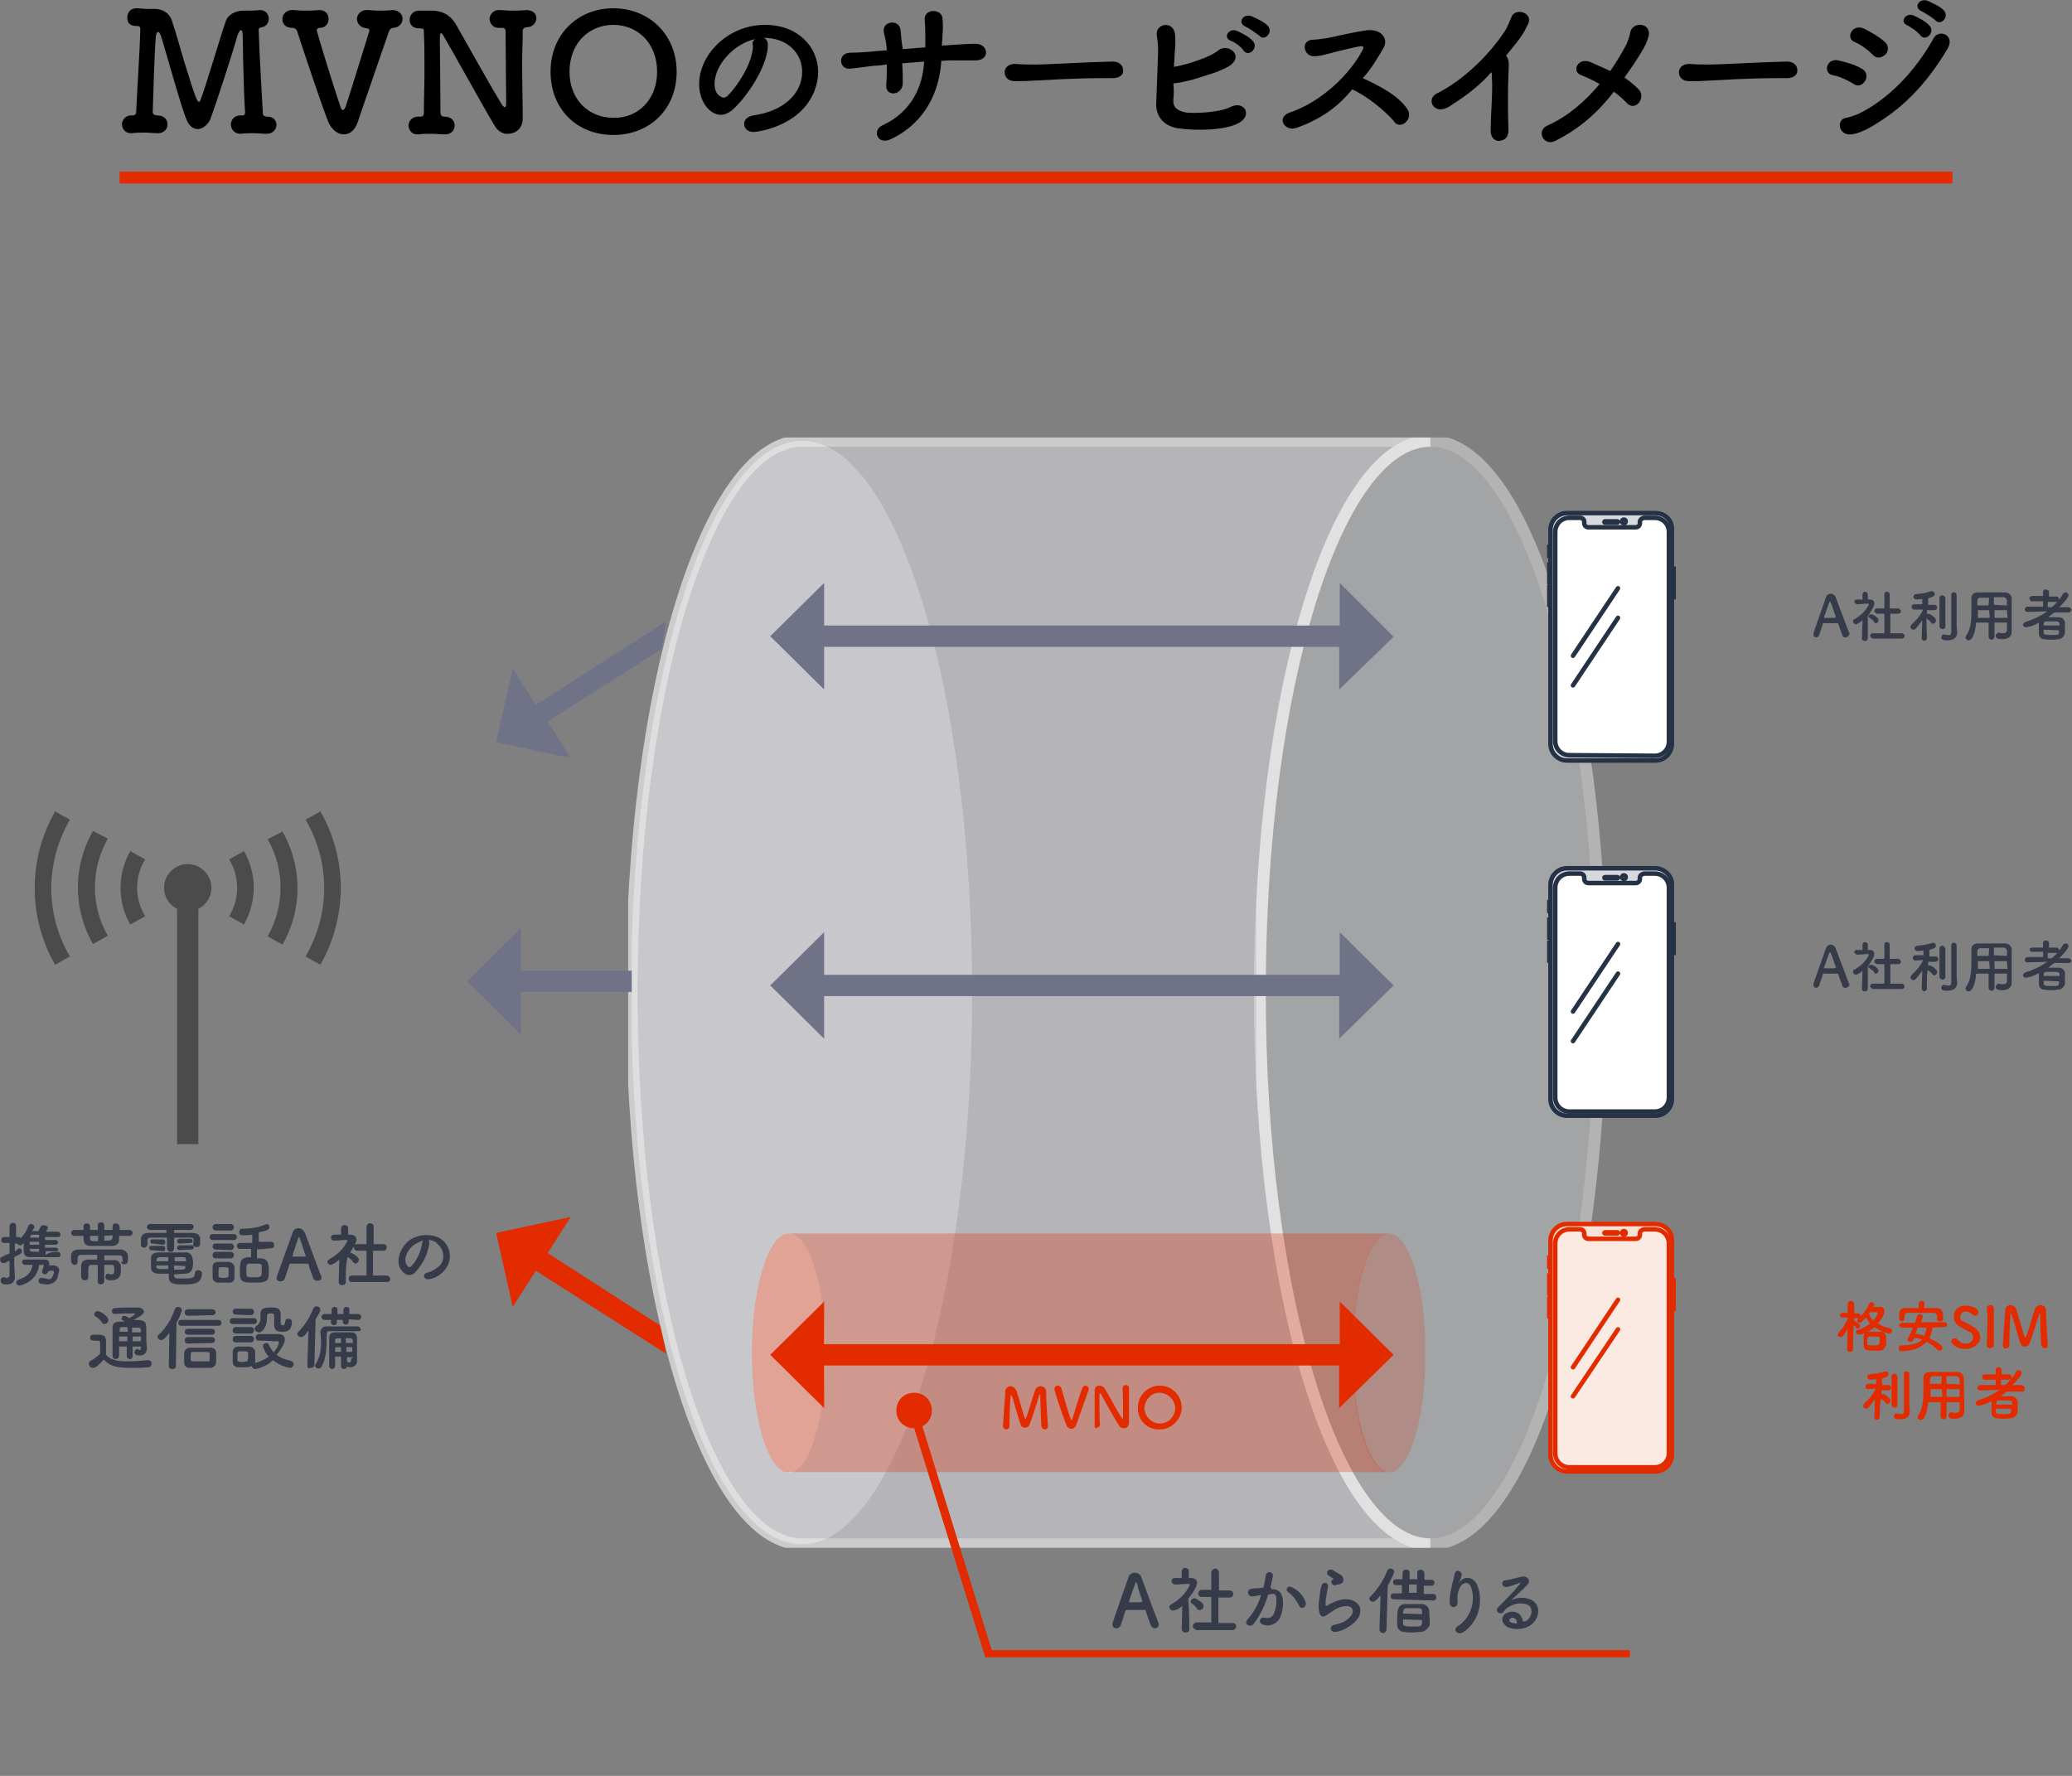 <?xml version="1.0" encoding="utf-8"?>
<!-- Generator: Adobe Illustrator 26.1.0, SVG Export Plug-In . SVG Version: 6.00 Build 0)  -->
<svg version="1.1" id="レイヤー_1" xmlns="http://www.w3.org/2000/svg" xmlns:xlink="http://www.w3.org/1999/xlink" x="0px"
	 y="0px" viewBox="0 0 350 300" style="enable-background:new 0 0 350 300;" xml:space="preserve">
<rect x="0" y="0" width="350" height="300" fill="#808080" stroke="none"/>
<style type="text/css">
	.st0{clip-path:url(#SVGID_00000152953201095620221500000001357664186015067534_);}
	.st1{clip-path:url(#SVGID_00000039833884246353116230000014487206524169702047_);}
	.st2{opacity:0.4;}
	.st3{clip-path:url(#SVGID_00000024001679143334200340000017183142311382084741_);}
	.st4{fill:#FBDDC5;}
	.st5{opacity:0.5;}
	.st6{clip-path:url(#SVGID_00000076593878185326905900000004453884027321309838_);}
	.st7{clip-path:url(#SVGID_00000106838397349356965080000014870313689479831171_);}
	.st8{fill:#D8D9DF;}
	.st9{fill:none;stroke:#FFFFFF;stroke-width:2;}
	.st10{opacity:0.2;}
	.st11{clip-path:url(#SVGID_00000167375188679994387490000009794609137883926159_);}
	.st12{fill:#E32B00;}
	.st13{clip-path:url(#SVGID_00000075848955567607245010000004216008773536192952_);}
	.st14{clip-path:url(#SVGID_00000074408066132273043730000001344488970969462463_);}
	.st15{fill:#363B49;}
	.st16{fill:#707288;}
	.st17{clip-path:url(#SVGID_00000023279309342490407490000001854959271090355600_);}
	.st18{fill:#4B4B4B;}
	.st19{fill:none;stroke:#E32B00;stroke-width:0.759;stroke-linecap:round;}
	.st20{fill:#F9E1D5;}
	.st21{fill:none;stroke:#E32B00;stroke-width:0.759;stroke-linecap:round;stroke-linejoin:round;}
	.st22{fill:#FBEAE1;}
	.st23{fill:none;stroke:#E32B00;stroke-width:0.759;}
	.st24{fill:none;stroke:#253144;stroke-width:0.759;stroke-linecap:round;}
	.st25{fill:none;stroke:#253144;stroke-width:0.759;stroke-linecap:round;stroke-linejoin:round;}
	.st26{fill:#FFFFFF;}
	.st27{fill:none;stroke:#253144;stroke-width:0.759;}
	.st28{opacity:0.6;}
	.st29{clip-path:url(#SVGID_00000135680081281729548170000008561623477471091335_);}
	.st30{opacity:0.3;}
	.st31{clip-path:url(#SVGID_00000077307463323636079790000006216375071986409125_);}
	.st32{fill:none;stroke:#E32B00;stroke-width:1.417;stroke-miterlimit:10;}
	.st33{enable-background:new    ;}
	.st34{fill:none;stroke:#E32B00;stroke-width:2;stroke-miterlimit:10;}
</style>
<g>
	<g id="Group_3628" transform="translate(-365 -393)">
		<g id="Group_3473" transform="translate(440.31 430.974)">
			<g>
				<g>
					<g>
						<g>
							<g>
								<g>
									<defs>
										<rect id="SVGID_1_" x="-75.3" y="35.9" width="350" height="206.1"/>
									</defs>
									<clipPath id="SVGID_00000021081335305569364760000012881153954046007457_">
										<use xlink:href="#SVGID_1_"  style="overflow:visible;"/>
									</clipPath>
									<g id="Group_3472" style="clip-path:url(#SVGID_00000021081335305569364760000012881153954046007457_);">
										<g id="Group_3463">
											<g>
												<g>
													<g>
														<g>
															<g>
																<g>
																	<defs>
																		
																			<rect id="SVGID_00000041297609809875333640000013739657726402804124_" x="-75.3" y="35.9" width="350" height="206.1"/>
																	</defs>
																	<clipPath id="SVGID_00000099645122804137225470000000486719667698033551_">
																		<use xlink:href="#SVGID_00000041297609809875333640000013739657726402804124_"  style="overflow:visible;"/>
																	</clipPath>
																	<g id="Group_3462" style="clip-path:url(#SVGID_00000099645122804137225470000000486719667698033551_);">
																		<g id="Group_3446" class="st2">
																			<g id="Group_3445">
																				<g>
																					<g>
																						<g>
																							<g>
																								<g>
																									<g>
																										<defs>
																											
																												<rect id="SVGID_00000144310178675365892480000013961327909572107191_" x="51.8" y="170.4" width="12.4" height="40.3"/>
																										</defs>
																										<clipPath id="SVGID_00000119804427630920511570000004463042344301630877_">
																											
																												<use xlink:href="#SVGID_00000144310178675365892480000013961327909572107191_"  style="overflow:visible;"/>
																										</clipPath>
																										<g id="Group_3444" style="clip-path:url(#SVGID_00000119804427630920511570000004463042344301630877_);">
																											<path id="Path_12770" class="st4" d="M64.2,190.6c0,11.2-2.8,20.2-6.2,20.2s-6.2-9.1-6.2-20.2
																												c0-11.1,2.8-20.2,6.2-20.2C61.4,170.4,64.2,179.4,64.2,190.6"/>
																										</g>
																									</g>
																								</g>
																							</g>
																						</g>
																					</g>
																				</g>
																			</g>
																		</g>
																		<g id="Group_3449" class="st5">
																			<g id="Group_3448">
																				<g>
																					<g>
																						<g>
																							<g>
																								<g>
																									<g>
																										<defs>
																											
																												<rect id="SVGID_00000130647240288974815630000018237711734385669764_" x="51.7" y="170.4" width="12.4" height="40.3"/>
																										</defs>
																										<clipPath id="SVGID_00000009568498593630957540000013745278857251144638_">
																											
																												<use xlink:href="#SVGID_00000130647240288974815630000018237711734385669764_"  style="overflow:visible;"/>
																										</clipPath>
																										<g id="Group_3447" style="clip-path:url(#SVGID_00000009568498593630957540000013745278857251144638_);">
																											<path id="Path_12771" class="st4" d="M64.1,190.6c0,11.2-2.8,20.2-6.2,20.2s-6.2-9.1-6.2-20.2
																												c0-11.1,2.8-20.2,6.2-20.2C61.4,170.4,64.1,179.4,64.1,190.6"/>
																										</g>
																									</g>
																								</g>
																							</g>
																						</g>
																					</g>
																				</g>
																			</g>
																		</g>
																		<g id="Group_3452" class="st2">
																			<g id="Group_3451">
																				<g>
																					<g>
																						<g>
																							<g>
																								<g>
																									<g>
																										<defs>
																											
																												<rect id="SVGID_00000105412441130858777490000008340512019895850926_" x="136.9" y="35.9" width="58.7" height="187.6"/>
																										</defs>
																										<clipPath id="SVGID_00000085243335156448402530000004953923309161972376_">
																											
																												<use xlink:href="#SVGID_00000105412441130858777490000008340512019895850926_"  style="overflow:visible;"/>
																										</clipPath>
																										<g id="Group_3450" style="clip-path:url(#SVGID_00000085243335156448402530000004953923309161972376_);">
																											<path id="Path_12772" class="st8" d="M195.1,129.7c0,51.5-12.9,93.2-28.8,93.2s-28.8-41.7-28.8-93.2
																												s12.9-93.2,28.8-93.2S195.1,78.3,195.1,129.7"/>
																											<path id="Path_12773" class="st9" d="M195.1,129.7c0,51.5-12.9,93.2-28.8,93.2s-28.8-41.7-28.8-93.2
																												s12.9-93.2,28.8-93.2S195.1,78.3,195.1,129.7z"/>
																										</g>
																									</g>
																								</g>
																							</g>
																						</g>
																					</g>
																				</g>
																			</g>
																		</g>
																		<g id="Group_3455" class="st10">
																			<g id="Group_3454">
																				<g>
																					<g>
																						<g>
																							<g>
																								<g>
																									<g>
																										<defs>
																											
																												<rect id="SVGID_00000100365442013079676700000003602517027986664335_" x="153" y="170.4" width="12.4" height="40.3"/>
																										</defs>
																										<clipPath id="SVGID_00000159454651429304376140000016779625343198929047_">
																											
																												<use xlink:href="#SVGID_00000100365442013079676700000003602517027986664335_"  style="overflow:visible;"/>
																										</clipPath>
																										<g id="Group_3453" style="clip-path:url(#SVGID_00000159454651429304376140000016779625343198929047_);">
																											<path id="Path_12774" class="st12" d="M165.5,190.6c0,11.2-2.8,20.2-6.2,20.2s-6.2-9.1-6.2-20.2
																												c0-11.1,2.8-20.2,6.2-20.2C162.7,170.4,165.5,179.4,165.5,190.6"/>
																										</g>
																									</g>
																								</g>
																							</g>
																						</g>
																					</g>
																				</g>
																			</g>
																		</g>
																		<g id="Group_3458" class="st5">
																			<g id="Group_3457">
																				<g>
																					<g>
																						<g>
																							<g>
																								<g>
																									<g>
																										<defs>
																											
																												<rect id="SVGID_00000031929482247886458000000005171619108407397300_" x="31.4" y="36.5" width="57.6" height="186.4"/>
																										</defs>
																										<clipPath id="SVGID_00000139286099296209956090000000268700329104907174_">
																											
																												<use xlink:href="#SVGID_00000031929482247886458000000005171619108407397300_"  style="overflow:visible;"/>
																										</clipPath>
																										<g id="Group_3456" style="clip-path:url(#SVGID_00000139286099296209956090000000268700329104907174_);">
																											<path id="Path_12775" class="st8" d="M88.9,129.7c0,51.5-12.9,93.2-28.8,93.2s-28.8-41.7-28.8-93.2
																												s13-93.2,28.9-93.2S88.9,78.3,88.9,129.7"/>
																										</g>
																									</g>
																								</g>
																							</g>
																						</g>
																					</g>
																				</g>
																			</g>
																		</g>
																		<g id="Group_3461" class="st2">
																			<g id="Group_3460">
																				<g>
																					<g>
																						<g>
																							<g>
																								<g>
																									<g>
																										<defs>
																											
																												<rect id="SVGID_00000125570191122385668220000000516067534476964271_" x="51.7" y="170.4" width="12.4" height="40.3"/>
																										</defs>
																										<clipPath id="SVGID_00000145045366235155962980000009588992057479867807_">
																											
																												<use xlink:href="#SVGID_00000125570191122385668220000000516067534476964271_"  style="overflow:visible;"/>
																										</clipPath>
																										<g id="Group_3459" style="clip-path:url(#SVGID_00000145045366235155962980000009588992057479867807_);">
																											<path id="Path_12776" class="st4" d="M64.1,190.6c0,11.2-2.8,20.2-6.2,20.2s-6.2-9.1-6.2-20.2
																												c0-11.1,2.8-20.2,6.2-20.2C61.4,170.4,64.1,179.4,64.1,190.6"/>
																										</g>
																									</g>
																								</g>
																							</g>
																						</g>
																					</g>
																				</g>
																			</g>
																		</g>
																		<path id="Path_12777" class="st15" d="M236.4,69.7c-0.2,0-0.5-0.1-0.5-0.4c-0.1-0.3-0.4-1-0.7-1.9
																			c0-0.1-0.1-0.1-0.1-0.1c-0.2,0-0.5,0-1,0c-0.6,0-1.2,0-1.4,0c-0.1,0-0.1,0.1-0.1,0.1c-0.2,0.8-0.5,1.4-0.6,1.9
																			c-0.1,0.2-0.3,0.4-0.5,0.4c-0.3,0-0.5-0.2-0.5-0.5c0-0.2,0-0.2,2.1-6.2c0.1-0.4,0.5-0.7,0.8-0.7
																			c0.4,0,0.8,0.3,0.9,0.7c0.7,1.8,1.9,5.1,2.2,5.8c0.1,0.1,0.1,0.2,0.1,0.3C237,69.5,236.7,69.7,236.4,69.7
																			L236.4,69.7 M234.8,66.2c-0.3-0.8-0.6-1.8-0.8-2.2c-0.1-0.2-0.1-0.3-0.2-0.3c-0.1,0-0.1,0.1-0.2,0.3
																			c-0.1,0.4-0.8,2.2-0.8,2.3s0,0.1,0.1,0.1c0.2,0,0.5,0,0.8,0c0.4,0,0.7,0,0.8,0C234.8,66.3,234.9,66.3,234.8,66.2
																			C234.9,66.2,234.9,66.2,234.8,66.2"/>
																		<path id="Path_12778" class="st15" d="M240.2,69.9c0,0.2-0.2,0.4-0.4,0.4c0,0,0,0-0.1,0c-0.2,0-0.5-0.1-0.5-0.4
																			l0,0l0,0l0.1-3.1c-0.4,0.4-0.8,0.6-1.1,0.7c-0.2,0-0.5-0.2-0.5-0.5c0-0.2,0.1-0.4,0.3-0.4c1-0.6,1.9-1.4,2.4-2.5
																			c0-0.1-0.1-0.1-0.2-0.1H240c-0.5,0-0.9,0.1-1.6,0.1l0,0c-0.2,0-0.4-0.2-0.5-0.4l0,0c0-0.2,0.2-0.4,0.4-0.4
																			c0,0,0,0,0.1,0c0.3,0,0.6,0,0.9,0v-0.9c0-0.2,0.2-0.5,0.5-0.4c0.2,0,0.4,0.2,0.4,0.4v0.9h0.3
																			c0.6,0,0.8,0.3,0.8,0.7c0,0.5-0.7,1.5-1.1,2.1C240.2,67.4,240.2,69.9,240.2,69.9L240.2,69.9z M241.3,67.1
																			c-0.2-0.3-0.5-0.5-0.8-0.7c-0.1-0.1-0.2-0.1-0.2-0.2c0-0.2,0.2-0.4,0.5-0.4c0.2,0,1.2,0.5,1.2,1
																			c0,0.3-0.2,0.5-0.5,0.5C241.4,67.3,241.3,67.3,241.3,67.1 M241.1,69.9c-0.2,0-0.4-0.2-0.5-0.4c0,0,0,0,0-0.1
																			c0-0.2,0.2-0.4,0.4-0.4h0.1h1.9v-3.3h-1.2c-0.2,0-0.4-0.2-0.5-0.4c0,0,0,0,0-0.1c0-0.2,0.2-0.4,0.4-0.4
																			c0,0,0,0,0.1,0l0,0h1.2v-2.4c0-0.3,0.3-0.5,0.5-0.4c0.2,0,0.4,0.2,0.4,0.4v2.4h1.4l0,0c0.2,0,0.4,0.2,0.5,0.4
																			c0,0,0,0,0,0.1c0,0.2-0.2,0.4-0.4,0.4c0,0,0,0-0.1,0H244V69h1.9c0.2,0,0.5,0.2,0.5,0.4c0,0,0,0,0,0.1
																			c0,0.2-0.2,0.4-0.4,0.4c0,0,0,0-0.1,0H241.1z"/>
																		<path id="Path_12779" class="st15" d="M250.2,69.9c-0.1,0.2-0.3,0.4-0.5,0.4c-0.2-0.1-0.4-0.2-0.4-0.4l0,0
																			l0.1-3.1c-0.4,0.5-0.7,1-1.1,1.4c-0.1,0.1-0.2,0.2-0.4,0.2s-0.5-0.2-0.5-0.5c0-0.1,0.1-0.2,0.2-0.4
																			c0.8-0.7,1.4-1.4,1.9-2.4V65H248l0,0c-0.2,0-0.4-0.2-0.4-0.4c0,0,0,0,0-0.1c0-0.2,0.2-0.4,0.4-0.4c0,0,0,0,0.1,0
																			h1.3v-0.9c-0.1,0-0.9,0.1-1,0.1c-0.2,0-0.5-0.2-0.5-0.4c0,0,0,0,0-0.1c0-0.2,0.2-0.4,0.4-0.4l0,0
																			c0.9-0.1,1.8-0.2,2.6-0.5c0.1,0,0.1,0,0.2,0c0.2,0,0.4,0.2,0.4,0.5c0,0.4-0.5,0.5-1.1,0.7c0,0.2,0,0.7,0,1.1h1.1
																			c0.2,0,0.4,0.2,0.4,0.4c0,0,0,0,0,0.1c0,0.2-0.2,0.4-0.4,0.4c0,0,0,0-0.1,0l0,0h-1.2v0.7c0.1-0.1,0.1-0.1,0.2-0.1
																			c0.5,0.1,0.8,0.4,1.2,0.8c0.1,0.1,0.1,0.2,0.1,0.4c0,0.2-0.2,0.5-0.5,0.5c-0.1,0-0.2-0.1-0.3-0.2
																			c-0.2-0.3-0.5-0.5-0.8-0.7C250.1,67.8,250.2,69.9,250.2,69.9L250.2,69.9z M252.3,63c0-0.2,0.2-0.4,0.4-0.4
																			c0,0,0,0,0.1,0c0.2,0,0.4,0.2,0.5,0.4l0,0v4.9c0,0.2-0.2,0.4-0.4,0.4c0,0,0,0-0.1,0c-0.2,0-0.4-0.1-0.5-0.4
																			c0,0,0,0,0-0.1V63z M255.3,68.9L255.3,68.9c0,0.6-0.4,1.3-1.6,1.3c-0.9,0-1.1-0.2-1.1-0.5c0-0.2,0.2-0.5,0.4-0.5
																			l0,0c0.1,0,0.1,0,0.1,0c0.2,0.1,0.4,0.1,0.7,0.1c0.2,0.1,0.5-0.1,0.5-0.4c0-0.1,0-0.1,0-0.1c0-0.4,0-3,0-4.8v-1.5
																			c0-0.2,0.2-0.5,0.5-0.4c0.2,0,0.4,0.2,0.4,0.4v5.3L255.3,68.9z"/>
																		<path id="Path_12780" class="st15" d="M263.7,67.2h-2.1v2.4c0,0.2-0.2,0.5-0.5,0.5c-0.2,0-0.5-0.2-0.5-0.5v-2.4
																			h-2.1c-0.1,1.3-0.5,3-1.3,3c-0.2,0-0.5-0.2-0.5-0.5c0-0.1,0.1-0.2,0.1-0.3c0.8-1,0.9-2.7,0.9-4.3
																			c0-0.7,0-1.3,0-1.9l0,0c0-0.8,0.4-1.1,1.2-1.1c0.8,0,1.6,0,2.4,0c0.7,0,1.3,0,2.1,0c0.6,0,1.1,0.5,1.1,1
																			c0,1.4,0,3.3,0,4.3v1.3l0,0c0,0.7-0.4,1.3-1.6,1.3c-0.7,0-1.1-0.1-1.1-0.6c0-0.2,0.2-0.4,0.4-0.5c0,0,0,0,0.1,0
																			s0.1,0,0.1,0c0.2,0.1,0.4,0.1,0.6,0.1c0.5,0,0.7-0.2,0.7-0.5L263.7,67.2z M260.7,65.1h-1.9c0,0.4,0,0.8,0,1.3h2
																			L260.7,65.1z M260.7,63c-0.5,0-1,0-1.5,0c-0.2,0-0.4,0.1-0.5,0.4c0,0.1,0,0.1,0,0.1v0.8h1.9L260.7,63L260.7,63z
																			 M263.7,64.3c0-0.3,0-0.5,0-0.8s-0.2-0.5-0.5-0.6h-0.1c-0.5,0-1,0-1.6,0v1.3L263.7,64.3L263.7,64.3z M263.7,65.1
																			h-2.1v1.3h2.2L263.7,65.1L263.7,65.1z"/>
																		<path id="Path_12781" class="st15" d="M274.2,65.5h-2.5c-0.3,0.2-0.7,0.5-1,0.8c0.2,0,0.4,0,0.7,0
																			c0.4,0,0.8,0,1.1,0c0.5,0,0.9,0.4,1,0.8c0,0.3,0,0.7,0,1s0,0.7,0,0.9c-0.1,0.5-0.5,0.9-1,1
																			c-0.4,0-0.8,0.1-1.1,0.1c-0.5,0-0.9,0-1.3-0.1c-0.5,0.1-1-0.4-1-0.8v-0.1c0-0.2,0-0.4,0-0.7c0-0.4,0-0.8,0-1.2
																			c-0.7,0.4-1.4,0.7-2.2,0.8c-0.2,0-0.5-0.2-0.5-0.4l0,0c0-0.2,0.2-0.4,0.4-0.5c1.3-0.4,2.6-1,3.7-1.8l-3.3,0.1l0,0
																			c-0.3,0-0.5-0.2-0.5-0.4c0-0.2,0.2-0.5,0.5-0.5l0,0h2.6v-0.9H268c-0.2,0.1-0.4-0.1-0.5-0.4v-0.1
																			c0-0.2,0.2-0.4,0.5-0.4l0,0h1.8V62c0-0.2,0.2-0.4,0.4-0.4c0,0,0,0,0.1,0c0.2,0,0.5,0.2,0.5,0.4l0,0v0.8h1.3
																			c0.2,0,0.4,0.2,0.4,0.4c0,0,0,0,0,0.1c0,0.2-0.2,0.4-0.4,0.4H272h-1.4v0.9h0.7c0.8-0.7,1.4-1.4,1.9-2.3
																			c0.1-0.1,0.2-0.2,0.4-0.2c0.3,0,0.5,0.2,0.5,0.5c0,0.4-1.3,1.8-1.6,2h1.6c0.2,0,0.4,0.2,0.5,0.4l0,0
																			C274.6,65.2,274.4,65.4,274.2,65.5C274.3,65.5,274.3,65.5,274.2,65.5L274.2,65.5z M269.9,68.4c0,0.1,0,0.3,0,0.4
																			c0,0.4,0.1,0.5,1.3,0.5c1.3,0,1.3,0,1.3-0.8L269.9,68.4L269.9,68.4z M272.6,67.7c0-0.7-0.1-0.7-1.2-0.7
																			c-0.4,0-0.8,0-1,0c-0.4,0-0.5,0.2-0.5,0.7H272.6z"/>
																		<path id="Path_12782" class="st15" d="M-65.5,173.5c0.2,0,0.4,0.2,0.4,0.4c0,0,0,0,0,0.1c0,0.2-0.1,0.4-0.4,0.4
																			c0,0,0,0-0.1,0c-0.9,0-2,0-3.1,0c-0.5,0-1,0-1.5,0c-0.7,0-1.1-0.3-1.1-1c0-0.4,0-0.9,0-1.4
																			c-0.4,0.4-0.4,0.4-0.6,0.4s-0.4-0.1-0.5-0.3h-0.4v1.3c0.2-0.1,0.4-0.2,0.5-0.4c0.1-0.1,0.2-0.1,0.2-0.1
																			c0.3,0,0.5,0.2,0.5,0.5s-0.1,0.4-1.3,1c0,0.8,0,1.3,0,1.5s0.1,1.3,0.1,1.7v0.1c0.1,0.7-0.5,1.3-1.2,1.3
																			c-0.1,0-0.2,0-0.2,0c-0.5,0-1,0-1-0.7c0-0.3,0.2-0.5,0.5-0.5l0,0c0.1,0,0.1,0,0.1,0c0.1,0,0.2,0.1,0.4,0.1
																			c0.2,0,0.5-0.1,0.5-0.4V175c-0.8,0.4-0.8,0.4-1,0.4c-0.3,0-0.6-0.2-0.6-0.6l0,0c0-0.2,0.1-0.4,0.4-0.5
																			c0.4-0.2,0.8-0.4,1.2-0.5V172h-0.9c-0.3,0-0.5-0.2-0.5-0.5s0.2-0.5,0.5-0.5h0.9v-1.8c0-0.3,0.2-0.5,0.5-0.6
																			c0,0,0,0,0.1,0c0.3,0,0.5,0.2,0.5,0.5v0.1v1.8h0.4c0.2,0,0.3,0.1,0.4,0.2c0.6-0.6,1-1.3,1.3-2.1
																			c0.1-0.2,0.2-0.3,0.4-0.3c0.3,0,0.6,0.2,0.6,0.5c0,0.1,0,0.1-0.4,0.7h1.1c0.1-0.3,0.2-0.5,0.4-0.8
																			c0.1-0.2,0.3-0.2,0.5-0.2c0.3,0,0.7,0.2,0.7,0.4c-0.1,0.2-0.2,0.5-0.3,0.7c0.7,0,1.4,0,2,0c0.2,0,0.4,0.2,0.4,0.4
																			c0,0,0,0,0,0.1c0,0.2-0.1,0.4-0.4,0.4c0,0,0,0-0.1,0l0,0c-0.6,0-1.3,0-2.1,0v0.5h1.8c0.2,0,0.4,0.2,0.4,0.4
																			s-0.2,0.4-0.4,0.4h-1.8v0.5h1.8c0.2,0,0.4,0.1,0.4,0.3l0,0c0,0.2-0.1,0.3-0.3,0.3l0,0h-1.8v0.6
																			C-66.9,173.5-66.1,173.5-65.5,173.5L-65.5,173.5z M-67.2,176.9c-0.1,0.2-0.3,0.4-0.5,0.4s-0.5-0.2-0.5-0.4
																			c0-0.1,0-0.1,0-0.1c0.1-0.3,0.2-0.7,0.3-1c0-0.1-0.1-0.1-0.1-0.1h-0.7c-0.2,1.8-1.5,3.1-3.3,3.5
																			c-0.3,0-0.5-0.2-0.6-0.5c0-0.2,0.2-0.4,0.4-0.5c1.4-0.4,2.2-1.2,2.4-2.5c-0.5,0-0.9,0-1.3,0l0,0
																			c-0.2,0-0.4-0.2-0.5-0.4c0,0,0,0,0-0.1c0-0.2,0.2-0.4,0.4-0.4l0,0c0.6,0,1.6,0,2.5,0h0.9c0.5,0,0.8,0.2,0.8,0.7
																			c0,0.1,0,0.2,0,0.2s0,0.1-0.1,0.1h0.8c0.6,0,1,0.4,1,0.8c-0.1,0.4-0.2,0.9-0.3,1.3c-0.3,0.7-1,1.1-1.8,1.1
																			c-0.4,0-0.7-0.1-1-0.1c-0.2-0.1-0.4-0.2-0.4-0.5s0.2-0.5,0.5-0.5l0,0c0.1,0,0.1,0,0.2,0c0.3,0.1,0.6,0.1,0.9,0.2
																			c0.4,0.1,0.7-0.2,0.8-0.5c0.1-0.2,0.2-0.5,0.2-0.7c0-0.1-0.1-0.2-0.2-0.2H-67L-67.2,176.9z M-68.7,171.8h-1.6
																			c0,0.2,0,0.3,0,0.5h1.6V171.8z M-68.7,173h-1.6v0.1c0,0.4,0.3,0.4,1.6,0.4V173z M-68.7,170.6h-1.1
																			c-0.2,0-0.4,0.1-0.4,0.3v0.1c0,0.1,0,0.1,0,0.1h1.5V170.6z"/>
																		<path id="Path_12783" class="st15" d="M-55.2,170.8v0.7c0,0.7-0.6,1-1.3,1s-1.2,0-1.9,0c-0.5,0-1,0-1.6,0
																			c-0.8,0-1.1-0.4-1.2-1v-0.7h-1.6c-0.2,0-0.5-0.2-0.5-0.5c0-0.2,0.2-0.5,0.5-0.5h1.6v-0.6c0-0.3,0.2-0.5,0.5-0.5
																			c0,0,0,0,0.1,0c0.3,0,0.5,0.2,0.5,0.4v0.1l0,0c0,0.1,0,0.4,0,0.6h1.3V169c0-0.3,0.3-0.5,0.6-0.5s0.5,0.2,0.5,0.5
																			v0.8h1.4c0-0.2,0-0.5,0-0.6l0,0c0-0.3,0.2-0.5,0.5-0.5c0,0,0,0,0.1,0c0.3,0,0.5,0.2,0.6,0.5l0,0v0.6h1.7
																			c0.2,0,0.5,0.2,0.5,0.5c0,0.2-0.2,0.5-0.5,0.5H-55.2L-55.2,170.8z M-54.6,175.3v-0.5c0-0.5-0.1-0.7-0.7-0.7
																			c-0.7,0-1.5,0-2.4,0v0.8c0.5,0,1,0,1.6,0c0.6-0.1,1.1,0.4,1.2,0.9c0,0.1,0,0.1,0,0.2c0,0.2,0,0.7,0,0.9
																			c0,1-0.7,1.4-1.6,1.4c-0.8,0-1-0.2-1-0.6c0-0.3,0.2-0.5,0.4-0.5c0.1,0,0.1,0,0.1,0c0.2,0.1,0.4,0.1,0.5,0.1
																			c0.5,0,0.5-0.3,0.5-0.8c0-0.6-0.1-0.8-0.4-0.8c-0.5,0-0.9,0-1.3,0v2.8c0,0.3-0.3,0.5-0.6,0.5s-0.5-0.2-0.5-0.5
																			v-2.8c-0.4,0-0.8,0-1.1,0c-0.4,0-0.5,0.2-0.5,1.1c0,0.4,0,0.7,0,1l0,0c0,0.3-0.2,0.5-0.5,0.5c0,0,0,0-0.1,0
																			c-0.3,0-0.5-0.2-0.6-0.5l0,0c0-0.2,0-0.6,0-0.9c0-0.4,0-0.7,0-1c0-0.8,0.5-1.1,1.3-1.1c0.5,0,1,0,1.4,0V174
																			c-0.8,0-1.8,0-2.5,0s-0.7,0.2-0.8,0.5v0.7c0,0.3-0.2,0.5-0.5,0.5l0,0c-0.3,0-0.5-0.2-0.6-0.5c0,0,0,0,0-0.1
																			c0-0.2,0-0.4,0-0.5c0-0.2,0-0.4,0-0.5c0-0.5,0.4-1,1.3-1c1.2,0,2.6,0,4,0c1,0,2,0,2.9,0c0.7-0.1,1.3,0.4,1.4,1
																			c0,0.1,0,0.4,0,0.5c0,0.6,0,1-0.7,1c-0.3,0-0.5-0.2-0.5-0.5C-54.6,175.3-54.6,175.3-54.6,175.3L-54.6,175.3z
																			 M-58.7,170.8h-1.4v0.4c0,0.5,0.2,0.5,1.3,0.5L-58.7,170.8z M-57.7,170.8v0.8c1.1,0,1.3,0,1.4-0.5
																			c0-0.1,0-0.2,0-0.4L-57.7,170.8L-57.7,170.8z"/>
																		<path id="Path_12784" class="st15" d="M-42.6,171.5c0-0.4-0.2-0.4-0.7-0.4c-0.7,0-1.7,0-2.6,0v1.8
																			c0,0.3-0.2,0.6-0.5,0.6h-0.1c-0.3,0-0.5-0.2-0.6-0.5c0,0,0,0,0-0.1v-1.8c-1,0-1.9,0-2.6,0s-0.7,0.2-0.7,0.5v0.7
																			c-0.1,0.3-0.3,0.5-0.6,0.5s-0.5-0.2-0.5-0.5l0,0c0-0.1,0-0.3,0-0.5s0-0.3,0-0.5c0-0.5,0.4-1,1.2-1
																			c0.9,0,2.1,0,3.1,0v-0.5H-50c-0.2,0-0.5-0.2-0.5-0.5l0,0c0-0.2,0.2-0.5,0.5-0.5c0,0,0,0,0.1,0h6.8
																			c0.2,0,0.5,0.2,0.5,0.4c0,0,0,0,0,0.1c0,0.2-0.2,0.5-0.5,0.5l0,0h-2.8v0.5c1,0,2.1,0,3,0c0.7,0,1.3,0.2,1.4,0.9
																			c0,0.2,0,0.4,0,0.6c0,0.5,0,0.9-0.6,0.9c-0.3,0-0.6-0.2-0.6-0.4L-42.6,171.5L-42.6,171.5z M-49.7,173.2
																			c-0.2,0.1-0.4-0.1-0.4-0.3c-0.1-0.2,0.1-0.4,0.3-0.4c0.1,0,0.1,0,0.1,0h1.9c0.2,0,0.4,0.1,0.4,0.4c0,0,0,0,0,0.1
																			c0,0.2-0.1,0.4-0.4,0.4L-49.7,173.2L-49.7,173.2z M-45.9,177.5c0,0.5,0.2,0.5,1.6,0.5c1.3,0,1.9,0,1.9-0.9
																			c0-0.2,0.2-0.5,0.5-0.5h0.1c0.3,0,0.6,0.2,0.6,0.5c0,1.9-1.6,1.9-3,1.9c-1.6,0-2.6,0-2.6-1.3v-0.5
																			c-0.5,0-1,0-1.7,0c-0.8,0-1.3-0.4-1.3-1c0-0.3,0-0.6,0-0.9s0-0.6,0-0.8c0-0.5,0.4-0.9,1.3-0.9c0.5,0,1.1,0,1.9,0
																			c0.9,0,1.9,0,2.6,0c0.6-0.1,1.1,0.4,1.2,0.9c0,0.2,0.1,0.5,0.1,0.8s0,0.7-0.1,0.9c-0.1,0.7-0.7,1-1.3,1
																			c-0.7,0-1.1,0.1-1.8,0.1V177.5z M-49.5,172.1c-0.2,0.1-0.4-0.1-0.4-0.3c-0.1-0.2,0.1-0.4,0.3-0.4
																			c0.1,0,0.1,0,0.1,0h1.7c0.2,0,0.4,0.1,0.4,0.4c0,0,0,0,0,0.1c0,0.2-0.1,0.4-0.4,0.4L-49.5,172.1L-49.5,172.1z
																			 M-46.9,174.4c-0.5,0-1,0-1.4,0c-0.5,0-0.6,0.4-0.6,0.7h2V174.4z M-46.9,175.8h-2c0,0.1,0,0.2,0,0.2
																			c0,0.3,0.2,0.4,0.6,0.4c0.4,0,0.8,0,1.4,0V175.8z M-43.9,175c0-0.1,0-0.2,0-0.2c0-0.3-0.1-0.4-0.5-0.4
																			s-0.8,0-1.4,0c0,0.2,0,0.4,0,0.7h1.9V175z M-45.9,175.8v0.7c0.5,0,1,0,1.4,0c0.3,0,0.5-0.1,0.5-0.4
																			c0-0.1,0-0.2,0-0.2L-45.9,175.8z M-45,172.1c-0.3,0-0.4-0.2-0.4-0.4s0.2-0.4,0.4-0.4c0,0,0,0,0.1,0h1.7
																			c0.2-0.1,0.4,0.1,0.4,0.3c0.1,0.2-0.1,0.4-0.3,0.4c-0.1,0-0.1,0-0.1,0L-45,172.1L-45,172.1z M-45,173.2
																			c-0.3,0-0.4-0.2-0.4-0.4s0.2-0.4,0.4-0.4c0,0,0,0,0.1,0h1.9c0.2-0.1,0.4,0.1,0.4,0.3c0.1,0.2-0.1,0.4-0.3,0.4
																			c-0.1,0-0.1,0-0.1,0L-45,173.2L-45,173.2z"/>
																		<path id="Path_12785" class="st15" d="M-39.4,171.5c-0.3,0-0.5-0.2-0.5-0.5s0.2-0.5,0.5-0.5h3.6
																			c0.3,0,0.5,0.2,0.5,0.5s-0.2,0.5-0.5,0.5h-0.1H-39.4L-39.4,171.5z M-36.7,178.7c-0.2,0-0.6,0-0.9,0
																			c-0.3,0-0.7,0-0.9,0c-0.5,0-0.9-0.4-0.9-0.9l0,0c0-0.2,0-0.5,0-0.8c0-0.4,0-0.7,0-1c0-0.5,0.4-0.8,0.8-0.8l0,0
																			c0.3,0,0.6,0,0.9,0c0.4,0,0.8,0,1,0c0.5,0,0.9,0.4,1,0.8c0,0.3,0,0.6,0,0.9s0,0.7,0,0.9
																			C-35.7,178.4-36.1,178.8-36.7,178.7L-36.7,178.7 M-38.9,169.9c-0.2,0-0.5-0.2-0.5-0.5v-0.1c0-0.2,0.2-0.5,0.5-0.5
																			c0,0,0,0,0.1,0h2.5c0.2,0,0.5,0.2,0.5,0.5v0.1c0,0.2-0.2,0.5-0.5,0.5c0,0,0,0-0.1,0H-38.9z M-38.9,173.1
																			c-0.3,0-0.5-0.2-0.5-0.5l0,0c0-0.3,0.2-0.5,0.5-0.5c0,0,0,0,0.1,0h2.5c0.2,0,0.5,0.2,0.5,0.5v0.1
																			c0,0.2-0.2,0.5-0.5,0.5c0,0,0,0-0.1,0L-38.9,173.1L-38.9,173.1z M-38.9,174.6c-0.3,0-0.5-0.2-0.5-0.5
																			c0,0,0,0,0-0.1c0-0.2,0.2-0.5,0.5-0.5h0.1h2.5c0.2,0,0.5,0.2,0.5,0.5v0.1c0,0.2-0.2,0.5-0.5,0.5c0,0,0,0-0.1,0
																			H-38.9z M-36.7,177c0-0.2,0-0.4,0-0.6c0-0.3-0.3-0.3-0.8-0.3c-0.2,0-0.4,0-0.5,0c-0.4,0-0.4,0.2-0.4,0.9
																			c0,0.2,0,0.4,0,0.6c0,0.2,0.2,0.3,0.8,0.3c0.7,0,0.9-0.1,0.9-0.3S-36.7,177.2-36.7,177 M-31.9,173.1v1.5
																			c0.2,0,0.4,0,0.7,0c0.6,0,1.1,0.4,1.2,1c0.1,0.4,0.1,0.8,0.1,1.2c0,1.5-0.1,1.9-2.4,1.9c-2.1,0-2.5-0.1-2.5-1.8
																			c0-0.5,0-0.9,0.1-1.4c0.1-1.1,1.1-1.1,1.8-1.1V173h-1.9c-0.3,0-0.5-0.2-0.5-0.5l0,0c0-0.3,0.2-0.5,0.5-0.5
																			c0,0,0,0,0.1,0h2v-1.4c-0.8,0.1-1.4,0.1-1.7,0.1s-0.5-0.2-0.5-0.5c0,0,0,0,0-0.1c0-0.3,0.2-0.5,0.5-0.5l0,0
																			c1.3,0,2.7-0.2,3.9-0.7c0.1,0,0.1-0.1,0.2-0.1c0.3,0,0.5,0.2,0.5,0.5c0,0.4-0.2,0.6-1.8,0.9v1.6h2.1
																			c0.3,0,0.5,0.2,0.5,0.5v0.1c0,0.3-0.2,0.5-0.5,0.5h-0.1L-31.9,173.1z M-31.1,175.9c0-0.4-0.2-0.4-1.3-0.4
																			c-0.3,0-0.6,0-0.8,0c-0.5,0-0.5,0.2-0.5,1.3c0,1,0,1,1.3,1c1.2,0,1.3-0.1,1.3-1
																			C-31.1,176.5-31.1,176.1-31.1,175.9"/>
																		<path id="Path_12786" class="st15" d="M-21.7,178.4c-0.3,0-0.6-0.2-0.7-0.4c-0.1-0.4-0.5-1.3-0.8-2.4
																			c0-0.1-0.1-0.1-0.1-0.1c-0.2,0-0.7,0-1.2,0c-0.7,0-1.5,0-1.8,0c-0.1,0-0.1,0.1-0.1,0.1c-0.3,0.9-0.6,1.8-0.8,2.4
																			c-0.1,0.3-0.4,0.5-0.7,0.5c-0.4,0-0.7-0.2-0.7-0.6c0-0.2,0.1-0.3,2.7-7.6c0.1-0.5,0.6-0.8,1-0.8
																			c0.5,0,0.9,0.4,1.1,0.8c0.8,2.1,2.3,6.2,2.7,7.2c0.1,0.1,0.1,0.2,0.1,0.4C-20.9,178.1-21.3,178.4-21.7,178.4
																			L-21.7,178.4 M-23.7,174.1c-0.4-1.1-0.7-2.2-0.9-2.7c-0.1-0.2-0.1-0.4-0.2-0.4s-0.1,0.1-0.2,0.4
																			c-0.2,0.5-0.9,2.7-0.9,2.8s0,0.1,0.1,0.1c0.2,0,0.7,0,1.1,0s0.8,0,1,0C-23.7,174.2-23.6,174.2-23.7,174.1
																			L-23.7,174.1"/>
																		<path id="Path_12787" class="st15" d="M-16.9,178.6c0,0.3-0.2,0.5-0.5,0.5c0,0,0,0-0.1,0
																			c-0.3,0.1-0.6-0.2-0.6-0.5l0,0l0,0l0.1-3.8c-0.4,0.4-0.9,0.7-1.4,0.9c-0.3,0-0.6-0.2-0.6-0.5
																			c0-0.2,0.2-0.4,0.4-0.5c1.3-0.7,2.4-1.8,3-3.1c0-0.1-0.2-0.1-0.2-0.1H-17c-0.7,0-1.1,0.1-1.9,0.1l0,0
																			c-0.3,0-0.5-0.2-0.5-0.5l0,0c0-0.3,0.2-0.5,0.5-0.5c0,0,0,0,0.1,0c0.4,0,0.8,0,1.1,0v-1.1
																			c0.1-0.4,0.3-0.6,0.7-0.5c0.3,0,0.5,0.2,0.5,0.5v1.1h0.4c0.7,0,1,0.4,1,0.8c0,0.7-0.8,1.9-1.4,2.6
																			C-17,175.5-16.9,178.6-16.9,178.6L-16.9,178.6z M-15.7,175.2c-0.2-0.4-0.5-0.6-0.9-0.8c-0.1-0.1-0.2-0.2-0.2-0.3
																			c0-0.3,0.2-0.5,0.6-0.5c0.2,0,1.5,0.7,1.5,1.2c0,0.4-0.2,0.6-0.6,0.7C-15.4,175.5-15.6,175.3-15.7,175.2
																			 M-15.9,178.6c-0.3,0-0.5-0.2-0.5-0.5c0,0,0,0,0-0.1c0-0.3,0.2-0.5,0.5-0.5h0.1h2.4v-4.2H-15
																			c-0.3,0-0.5-0.2-0.5-0.5c0,0,0,0,0-0.1c0-0.3,0.2-0.5,0.5-0.5h0.1l0,0h1.5v-3c0.1-0.4,0.4-0.6,0.7-0.5
																			c0.3,0,0.5,0.2,0.5,0.5v3h1.7l0,0c0.3,0,0.5,0.2,0.5,0.5v0.1c0,0.3-0.2,0.5-0.5,0.5c0,0,0,0-0.1,0h-1.7v4.2h2.3
																			c0.3,0,0.5,0.2,0.6,0.5c0,0,0,0,0,0.1c0,0.3-0.2,0.5-0.5,0.5H-10H-15.9z"/>
																		<path id="Path_12788" class="st15" d="M-2.8,172.2c-0.3,1.8-1.1,3.4-2.4,4.8c-0.9,0.8-1.9,0.4-2.5-0.7
																			c-0.8-1.4,0.1-3.7,1.6-4.8c1.5-1,3.5-1.1,5.1-0.3c1.6,1,2.2,3.1,1.2,4.8c-0.1,0.1-0.1,0.1-0.1,0.2
																			c-0.7,1-1.7,1.7-2.8,1.9c-1,0.3-1.4-0.9-0.4-1.1c0.8-0.2,1.6-0.7,2.2-1.3c0.8-1.1,0.6-2.7-0.6-3.6V172
																			c-0.5-0.3-0.9-0.5-1.4-0.5C-2.8,171.8-2.8,172-2.8,172.2 M-5.5,172.4c-1.1,0.9-1.7,2.4-1.1,3.3
																			c0.2,0.4,0.5,0.5,0.8,0.2c1-1.1,1.6-2.5,1.8-3.9c0-0.1,0.1-0.2,0.1-0.4C-4.5,171.8-5,172.1-5.5,172.4"/>
																		<path id="Path_12789" class="st15" d="M-59.6,193.1c-0.4,0-0.7-0.3-0.7-0.7c0-0.2,0.1-0.4,0.3-0.5
																			c0.6-0.3,1.1-0.7,1.6-1.2c0-0.5,0-1,0-1.4v-0.4c0-0.3-0.1-0.4-0.5-0.4h-0.5c-0.2,0-0.7,0-0.7-0.5
																			c0-0.3,0.2-0.5,0.5-0.5l0,0c0.4,0,0.8,0,1.1,0c0.8,0,1.1,0.4,1.1,1.1s0,1.5,0,2.3c0.8,0.9,2,1.1,3.6,1.1
																			c1.1,0,2.5-0.1,3.4-0.2h0.1c0.3,0,0.6,0.2,0.6,0.5c0,0,0,0,0,0.1c0,0.3-0.2,0.6-0.6,0.6l0,0
																			c-0.8,0.1-1.8,0.1-2.9,0.1c-2.7,0-3.6-0.4-4.6-1.4C-58.4,192.4-59.1,193.1-59.6,193.1 M-58.1,185.4
																			c-0.3-0.4-0.7-0.8-1.1-1c-0.1-0.1-0.2-0.2-0.2-0.4c0.1-0.3,0.3-0.5,0.6-0.5c0.4,0,1.8,0.9,1.8,1.5
																			c0,0.4-0.3,0.7-0.7,0.7C-57.9,185.6-58.1,185.6-58.1,185.4 M-51.5,189.5h-1.4v1.7c-0.1,0.3-0.3,0.5-0.6,0.4
																			c-0.2-0.1-0.4-0.2-0.4-0.4v-1.7h-1.3c0,0.5,0,1.1,0,1.6l0,0c0,0.2-0.2,0.5-0.5,0.5h-0.1c-0.3,0-0.5-0.2-0.5-0.5
																			l0,0c0-0.7,0-1.4,0-2.1c0-0.9,0-1.8,0-2.7c0-0.7,0.4-1,1.2-1c0.3,0,0.7,0,0.9,0c-0.1-0.1-0.3-0.2-0.4-0.2
																			c-0.1-0.1-0.2-0.2-0.2-0.3c0.1-0.3,0.2-0.5,0.5-0.5c0.3,0.1,0.6,0.2,0.8,0.4c0.4-0.2,0.7-0.4,1-0.7
																			c0-0.1-0.1-0.1-0.1-0.1c-0.8,0-2.5,0-3.4,0.1l0,0c-0.2,0-0.4-0.2-0.4-0.4c0,0,0,0,0-0.1c0-0.2,0.2-0.5,0.4-0.5
																			l0,0c1.2-0.1,2.7-0.1,3.9-0.1c0.7,0,1.1,0.4,1.1,0.7s-0.3,0.7-1.8,1.4c1.8,0,2.2,0.1,2.2,1.5c0,1.9,0,2.5,0.1,3.1
																			v0.1c0.1,0.7-0.4,1.3-1.1,1.3c-0.1,0-0.1,0-0.2,0c-0.4,0-0.8-0.1-0.8-0.6c0-0.2,0.2-0.4,0.4-0.5l0,0
																			c0.1,0,0.1,0,0.1,0c0.1,0,0.2,0.1,0.2,0.1C-51.7,190.2-51.5,190.1-51.5,189.5L-51.5,189.5z M-53.8,187.8h-1.4
																			c0,0.3,0,0.6,0,0.8h1.4V187.8z M-53.8,186.2c-1.2,0-1.3,0-1.3,0.4v0.4h1.4L-53.8,186.2L-53.8,186.2L-53.8,186.2z
																			 M-51.5,187.1c0-0.2,0-0.3,0-0.4c0-0.2-0.2-0.4-0.4-0.4H-52c-0.4,0-0.7,0-1,0v0.8L-51.5,187.1L-51.5,187.1z
																			 M-52.9,187.8v0.8h1.4c0-0.3,0-0.6,0-0.8H-52.9z"/>
																		<path id="Path_12790" class="st15" d="M-46.8,192.8l0.1-5.6c-0.8,1-1.1,1.2-1.4,1.2s-0.5-0.2-0.6-0.5
																			c0-0.2,0.1-0.3,0.2-0.4c1.2-1.1,2.2-2.7,2.7-4.3c0.1-0.2,0.3-0.4,0.5-0.4c0.4,0,0.7,0.2,0.7,0.6
																			c-0.2,0.7-0.5,1.4-0.9,2.1l-0.1,7.3c0,0.3-0.2,0.5-0.5,0.5l0,0C-46.6,193.3-46.8,193.1-46.8,192.8L-46.8,192.8
																			L-46.8,192.8z M-44.7,186c-0.3,0-0.5-0.2-0.5-0.5s0.2-0.5,0.5-0.5h0.1h6.2c0.3,0,0.5,0.2,0.5,0.5
																			s-0.2,0.5-0.5,0.5c0,0,0,0-0.1,0H-44.7z M-39.8,193.1c-0.6,0-1.2,0-1.8,0s-1.1,0-1.7,0s-0.9-0.4-0.9-0.9l0,0
																			c0-0.2,0-0.5,0-0.7c0-0.3,0-0.6,0-0.9c0-0.5,0.5-0.9,0.9-0.9l0,0c0.5,0,1,0,1.4,0c0.7,0,1.3,0,2.1,0
																			c0.5-0.1,1,0.3,1,0.8l0,0c0,0.3,0,0.5,0,0.8s0,0.5,0,0.8C-38.8,192.7-39.3,193.1-39.8,193.1L-39.8,193.1
																			 M-43.6,184.3c-0.3,0-0.5-0.2-0.5-0.5c0,0,0,0,0-0.1c0-0.3,0.2-0.5,0.5-0.5c0,0,0,0,0.1,0h4.1
																			c0.2,0,0.5,0.2,0.5,0.4v0.1c0,0.3-0.2,0.5-0.5,0.5c0,0,0,0-0.1,0L-43.6,184.3L-43.6,184.3z M-43.6,189
																			c-0.3,0-0.5-0.2-0.5-0.5c0,0,0,0,0-0.1c0-0.3,0.2-0.5,0.5-0.5h0.1h4c0.2,0,0.5,0.2,0.5,0.4v0.1
																			c0,0.3-0.2,0.5-0.5,0.5c0,0,0,0-0.1,0L-43.6,189L-43.6,189z M-43.6,187.5c-0.3,0-0.5-0.2-0.5-0.5l0,0
																			c0-0.3,0.2-0.5,0.5-0.5h0.1h4c0.2,0,0.5,0.2,0.5,0.4v0.1c0,0.3-0.2,0.5-0.5,0.5c0,0,0,0-0.1,0H-43.6L-43.6,187.5z
																			 M-39.9,191.3c0-0.2,0-0.3,0-0.5c0-0.4-0.1-0.4-1.7-0.4c-0.4,0-0.8,0-1.1,0c-0.4,0-0.4,0.2-0.4,0.8
																			c0,0.7,0,0.8,0.4,0.8s0.8,0,1.2,0s0.9,0,1.3,0C-39.9,192.1-39.9,192-39.9,191.3"/>
																		<path id="Path_12791" class="st15" d="M-36,185.7c-0.3,0-0.5-0.2-0.5-0.5s0.2-0.5,0.5-0.5h0.1h3.5
																			c0.3,0,0.5,0.2,0.5,0.5s-0.2,0.5-0.5,0.5h-0.1H-36z M-31.7,188.5c-0.2,0-0.4-0.2-0.4-0.5c0,0,0,0,0-0.1
																			c0-0.2,0.2-0.5,0.4-0.5l0,0c0.5,0,1,0,1.7,0s1.3,0,1.8,0c0.8,0,1,0.5,1,0.9c0,0.7-0.7,1.8-1.4,2.6
																			c0.7,0.5,1.4,0.8,2.4,1c0.3,0.1,0.5,0.3,0.5,0.5c0,0.4-0.3,0.7-0.6,0.7c0,0,0,0-0.1,0c-1-0.2-2.1-0.7-2.8-1.3
																			c-0.8,0.8-1.9,1.3-3,1.5c-0.3,0-0.5-0.2-0.6-0.5c-0.5,0.2-1,0.2-1.4,0.2s-0.7,0-0.9,0c-0.5,0-0.9-0.4-0.9-0.9l0,0
																			c0-0.2,0-0.5,0-0.8c0-0.4,0-0.7,0-0.9c0-0.5,0.4-0.9,0.9-0.9l0,0c0.3,0,0.6,0,0.9,0c0.4,0,0.8,0,1,0
																			c0.5,0,0.9,0.4,1,0.8c0,0.3,0,0.6,0,0.9s0,0.6,0,0.8c0,0.1,0,0.2-0.1,0.3c0.9-0.2,1.6-0.6,2.4-1.1
																			c-0.5-0.5-0.8-1.1-1-1.8c0-0.3,0.3-0.5,0.6-0.5c0.2,0,0.4,0.1,0.4,0.3c0.2,0.5,0.5,0.8,0.8,1.3
																			c0.4-0.5,0.8-1,0.9-1.7c0-0.1-0.2-0.2-0.2-0.2h-0.8C-30.2,188.5-31,188.5-31.7,188.5L-31.7,188.5z M-35.5,184.1
																			c-0.3,0-0.5-0.2-0.5-0.5l0,0c0-0.3,0.2-0.5,0.5-0.5c0,0,0,0,0.1,0h2.5c0.2,0,0.5,0.2,0.5,0.5v0.1
																			c0,0.2-0.2,0.5-0.5,0.5c0,0,0,0-0.1,0L-35.5,184.1L-35.5,184.1z M-35.5,188.8c-0.3,0-0.5-0.2-0.5-0.5
																			c0,0,0,0,0-0.1c0-0.3,0.2-0.5,0.5-0.5c0,0,0,0,0.1,0h2.5c0.2,0,0.5,0.2,0.5,0.5v0.1c0,0.2-0.2,0.5-0.5,0.5
																			c0,0,0,0-0.1,0H-35.5z M-35.5,187.3c-0.3,0-0.5-0.2-0.5-0.5c0,0,0,0,0-0.1c0-0.2,0.2-0.5,0.5-0.5h0.1h2.5
																			c0.2,0,0.5,0.2,0.5,0.5v0.1c0,0.2-0.2,0.5-0.5,0.5c0,0,0,0-0.1,0H-35.5z M-33.4,191.1c0-0.2,0-0.4,0-0.5
																			c0-0.3-0.3-0.3-0.9-0.3c-0.2,0-0.4,0-0.5,0c-0.4,0-0.4,0.2-0.4,0.9c0,0.2,0,0.4,0,0.6c0,0.2,0.2,0.3,0.8,0.3
																			c0.7,0,0.9-0.1,0.9-0.3C-33.4,191.5-33.4,191.3-33.4,191.1 M-27.1,185.2c0-0.3,0.2-0.4,0.5-0.4s0.6,0.2,0.6,0.4
																			v0.1c0,1.4-0.7,1.7-1.6,1.7c-1.3,0-1.4-0.5-1.4-1.4c0-0.4,0-0.9,0-1.3c0-0.4-0.3-0.4-0.5-0.4
																			c-0.4,0-0.7,0-0.7,0.4c0,1.1-0.1,2-1,2.7c-0.1,0.1-0.2,0.1-0.4,0.1c-0.3,0-0.6-0.2-0.7-0.6c0-0.1,0.1-0.3,0.2-0.4
																			c0.7-0.5,0.8-0.9,0.8-1.7c0-0.1,0-0.3,0-0.5l0,0c0-0.9,0.9-1,1.6-1c1.4,0,1.8,0.1,1.8,1.4c0,0.4,0,0.7,0,1v0.2
																			c0,0.2,0.1,0.4,0.3,0.4c0.1,0,0.1,0,0.1,0C-27.2,185.9-27.2,185.6-27.1,185.2L-27.1,185.2L-27.1,185.2z"/>
																		<path id="Path_12792" class="st15" d="M-23.4,192.8l0.2-6c-0.6,0.8-0.8,1.1-1.3,1.1c-0.3,0-0.5-0.2-0.6-0.5
																			c0-0.2,0.1-0.3,0.2-0.4c1.1-1.1,1.9-2.4,2.5-3.9c0.1-0.2,0.3-0.4,0.5-0.4c0.4,0,0.7,0.2,0.7,0.6
																			c0,0.1,0,0.3-0.8,1.6l-0.2,7.7c0,0.3-0.3,0.5-0.6,0.5l0,0C-23.1,193.3-23.4,193.1-23.4,192.8L-23.4,192.8
																			L-23.4,192.8z M-14.7,186.9c-0.7,0-1.6,0-2.5,0s-1.8,0-2.5,0c-0.2,0-0.4,0.1-0.4,0.3c0,0.1,0,0.1,0,0.1
																			c-0.1,1.7,0.1,3.9-0.9,5.6c-0.1,0.2-0.3,0.3-0.5,0.3c-0.3,0-0.6-0.2-0.6-0.5c0-0.1,0-0.2,0.1-0.2
																			c0.7-1.1,1-2.6,0.9-3.9c0-0.5,0-1-0.1-1.5l0,0c0-0.5,0.4-0.9,0.8-1c0.1,0,0.1,0,0.2,0c1.1,0,2.5,0,3.7,0
																			c0.7,0,1.1,0,1.6,0c0.2,0,0.5,0.2,0.5,0.5C-14.2,186.6-14.4,186.9-14.7,186.9L-14.7,186.9L-14.7,186.9z
																			 M-16.4,184.9v0.4c0,0.3-0.2,0.5-0.5,0.5l0,0c-0.2,0-0.5-0.2-0.5-0.4l0,0V185h-1v0.4c0,0.3-0.2,0.5-0.5,0.5l0,0
																			c-0.2,0-0.5-0.2-0.5-0.4l0,0V185h-1.1c-0.3,0-0.5-0.2-0.5-0.5s0.2-0.5,0.5-0.5h0.1h1.1v-0.7
																			c0-0.3,0.2-0.5,0.5-0.5l0,0c0.3,0,0.5,0.2,0.5,0.4c0,0,0,0,0,0.1v0.7h1v-0.7c0-0.3,0.2-0.5,0.5-0.5l0,0
																			c0.3,0,0.5,0.2,0.5,0.4c0,0,0,0,0,0.1v0.7h1.5c0.3,0,0.5,0.2,0.5,0.5s-0.2,0.5-0.5,0.5L-16.4,184.9z M-15.7,191.3
																			h-1v1.6c0,0.2-0.2,0.4-0.5,0.4l0,0c-0.2,0-0.5-0.2-0.5-0.4c0,0,0,0,0-0.1v-1.6h-1c0,0.5,0,1,0,1.6l0,0
																			c0,0.2-0.2,0.4-0.4,0.5c0,0,0,0-0.1,0c-0.2,0-0.5-0.2-0.5-0.5l0,0c0-0.7,0-1.3,0-2c0-0.9,0-1.8,0-2.7
																			c0-0.7,0.3-1,1-1s1.1,0,1.6,0c0.4,0,0.7,0,1.1,0c0.7,0,1,0.4,1,1c0,0.3,0,0.9,0,1.4c0,0.9,0,1.7,0,2.2v0.1
																			c0.1,0.7-0.4,1.1-1,1.2c-0.1,0-0.1,0-0.1,0c-0.7,0-0.8-0.3-0.8-0.5s0.1-0.4,0.3-0.4l0,0c0.1,0,0.1,0,0.1,0
																			s0.1,0.1,0.2,0.1c0.2,0,0.3-0.1,0.3-0.6L-15.7,191.3z M-17.7,189.6h-1v0.8h1V189.6z M-17.7,188.1
																			c-0.8,0-1,0-1,0.4v0.4h1V188.1z M-15.7,188.9c0-0.2,0-0.3,0-0.4c0-0.2-0.2-0.4-0.4-0.4c0,0,0,0-0.1,0
																			c-0.2,0-0.5,0-0.7,0v0.8L-15.7,188.9L-15.7,188.9z M-16.8,189.6v0.8h1c0-0.2,0-0.5,0-0.8H-16.8z"/>
																		<path id="Path_12793" class="st15" d="M119.8,237.1c-0.3,0-0.6-0.2-0.7-0.5c-0.2-0.4-0.5-1.3-0.9-2.5
																			c0-0.1-0.1-0.1-0.1-0.1c-0.2,0-0.7,0-1.3,0c-0.8,0-1.6,0-1.8,0c-0.1,0-0.1,0.1-0.2,0.1c-0.3,1-0.6,1.9-0.8,2.5
																			c-0.1,0.3-0.4,0.5-0.7,0.5c-0.4,0-0.7-0.2-0.7-0.7c0-0.2,0.3-1.1,2.7-7.9c0.1-0.5,0.6-0.8,1.1-0.8s1,0.4,1.1,0.8
																			c0.8,2.2,2.4,6.5,2.8,7.5c0.1,0.1,0.1,0.2,0.1,0.4C120.5,236.8,120.1,237.1,119.8,237.1L119.8,237.1 M117.7,232.6
																			c-0.4-1.1-0.8-2.3-0.9-2.9c-0.1-0.2-0.1-0.4-0.2-0.4s-0.1,0.1-0.2,0.4c-0.2,0.5-1,2.8-1,2.9c0,0.1,0,0.1,0.1,0.1
																			c0.2,0,0.7,0,1.1,0S117.5,232.7,117.7,232.6C117.7,232.7,117.8,232.7,117.7,232.6
																			C117.7,232.7,117.7,232.6,117.7,232.6"/>
																		<path id="Path_12794" class="st15" d="M125.6,237.3c0,0.3-0.2,0.5-0.5,0.5c0,0,0,0-0.1,0
																			c-0.3,0.1-0.6-0.2-0.7-0.5l0,0l0,0l0.1-4c-0.4,0.4-0.9,0.7-1.5,0.8c-0.4,0-0.6-0.2-0.7-0.6c0-0.2,0.2-0.4,0.4-0.5
																			c1.3-0.7,2.5-1.9,3.1-3.3c0-0.1-0.2-0.1-0.3-0.1h-0.2c-0.7,0-1.2,0.1-2,0.1l0,0c-0.3,0-0.5-0.2-0.6-0.5
																			c0,0,0,0,0-0.1c0-0.3,0.2-0.5,0.5-0.5c0,0,0,0,0.1,0c0.4,0,0.8,0,1.1,0v-1.2c0.1-0.4,0.4-0.6,0.7-0.5
																			c0.3,0.1,0.5,0.2,0.5,0.5v1.2h0.4c0.7,0,1,0.4,1,0.8c0,0.7-0.9,2-1.5,2.7C125.6,234.1,125.6,237.3,125.6,237.3
																			L125.6,237.3z M126.9,233.8c-0.2-0.4-0.6-0.7-0.9-0.9c-0.1-0.1-0.2-0.2-0.2-0.3c0-0.3,0.3-0.5,0.6-0.6
																			c0.2,0,1.6,0.7,1.6,1.3c0,0.4-0.3,0.7-0.6,0.7C127.1,234.1,127,233.9,126.9,233.8 M126.8,237.3
																			c-0.3,0-0.6-0.2-0.6-0.5c0,0,0,0,0-0.1c0-0.3,0.2-0.5,0.5-0.6h0.1h2.5v-4.3h-1.6c-0.3,0-0.6-0.2-0.6-0.5
																			c0,0,0,0,0-0.1c0-0.3,0.2-0.5,0.5-0.6h0.1l0,0h1.6v-3c0.1-0.4,0.4-0.6,0.7-0.6s0.5,0.3,0.6,0.6v3.1h1.8l0,0
																			c0.3,0,0.6,0.2,0.6,0.5v0.1c0,0.3-0.2,0.6-0.6,0.6c0,0,0,0-0.1,0h-1.8v4.3h2.4c0.3,0,0.6,0.2,0.6,0.5
																			c0,0,0,0,0,0.1c0,0.3-0.2,0.5-0.5,0.6h-0.1h-6.2v-0.1H126.8z"/>
																		<path id="Path_12795" class="st15" d="M139.5,230.5c1-0.1,1.8,0.5,1.9,1.9c0.1,0.9-0.1,1.9-0.4,2.7
																			c-0.4,1.1-1.7,1.8-2.9,1.4c-1-0.3-0.6-1.4,0.2-1.2c0.6,0.2,1.3,0,1.6-0.7v-0.1c0.3-0.7,0.4-1.4,0.4-2.2
																			s-0.2-1.1-0.8-1c-0.2,0-0.4,0.1-0.6,0.1c-0.5,1.8-1.3,3.4-2.4,4.9c-0.6,0.8-1.9,0.1-1-0.8c1-1.1,1.8-2.6,2.2-4
																			h-0.2c-0.5,0.1-0.8,0.2-1.3,0.2c-0.4,0-0.6-0.2-0.7-0.6c0-0.4,0.2-0.6,0.6-0.7c0,0,0,0,0.1,0
																			c0.4-0.1,0.8,0,1.2-0.1l0.7-0.1c0.2-0.7,0.3-1.3,0.4-2c0.1-0.8,1.3-0.8,1.2,0.1c-0.1,0.6-0.2,1.1-0.4,1.8
																			L139.5,230.5z M144.1,233.2c-0.4-0.8-1-1.6-1.8-2.2c-0.6-0.4-0.1-1.3,0.7-0.8c1,0.5,1.8,1.3,2.2,2.4
																			C145.6,233.5,144.4,234.1,144.1,233.2"/>
																		<path id="Path_12796" class="st15" d="M150.4,237.7c-1,0.2-1.3-1-0.3-1.2c0.6-0.1,1.1-0.3,1.6-0.5
																			c1.3-0.8,1.7-1.6,1.4-2.2c-0.2-0.5-1.1-0.7-2.5-0.1c-0.6,0.3-1.1,0.7-1.6,1c-0.8,0.7-1.2,0.4-1.4-0.1
																			c-0.2-0.7-0.2-1.4-0.1-2.1c0.1-0.9,0.2-1.9,0.4-2.5c0.1-0.8,1.2-0.8,1.1,0.1c-0.1,0.5-0.2,1.2-0.3,1.8
																			c-0.1,0.4-0.1,0.9-0.1,1.3c0.1,0.1,0.1,0.1,0.2,0.1c0.2-0.1,0.8-0.5,1.4-0.7c3.7-1.6,6.3,1.8,2.2,4.3
																			C151.8,237.3,151.1,237.6,150.4,237.7 M150.3,229.8c-0.6,0.2-1-0.7-0.5-0.9c0.1-0.1,0.2-0.1,0.1-0.2
																			c-0.3-0.2-0.6-0.4-0.9-0.6c-0.5-0.6,0.3-1.2,0.9-0.8c0.2,0.2,0.7,0.4,1,0.6c0.4,0.2,0.7,0.5,0.7,0.9
																			c0.1,0.5-0.3,0.8-0.8,0.9c0,0,0,0-0.1,0C150.7,229.7,150.5,229.7,150.3,229.8"/>
																		<path id="Path_12797" class="st15" d="M157.9,231.5c-0.7,0.8-0.9,1.1-1.3,1.1c-0.3,0-0.6-0.2-0.6-0.5
																			c0-0.2,0.1-0.4,0.2-0.4c1.2-1.2,2.2-2.7,2.8-4.3c0.1-0.2,0.3-0.4,0.5-0.4c0.4,0,0.7,0.2,0.7,0.6
																			c-0.3,0.8-0.7,1.6-1.1,2.3l-0.2,7.4c0,0.3-0.3,0.6-0.6,0.6l0,0c-0.3,0-0.5-0.2-0.6-0.5v-0.1l0,0L157.9,231.5z
																			 M160.1,232.2c-0.3,0-0.5-0.2-0.5-0.5s0.2-0.5,0.5-0.5h0.1h1.3v-1.4h-1c-0.3,0-0.5-0.2-0.5-0.5s0.2-0.5,0.5-0.5
																			c0.1,0,0.1,0,0.1,0h1v-1.1c0.1-0.4,0.4-0.6,0.7-0.5c0.3,0,0.5,0.2,0.5,0.5v1.1h1.3v-1.1c0-0.3,0.2-0.5,0.5-0.5
																			c0,0,0,0,0.1,0c0.3,0,0.5,0.2,0.6,0.5v0.1v1.1h1.2c0.3,0,0.5,0.2,0.5,0.5s-0.2,0.5-0.5,0.5h-0.1h-1.2v1.4h1.6
																			c0.3,0,0.5,0.2,0.5,0.5v0.1c0,0.3-0.2,0.5-0.5,0.5c0,0,0,0-0.1,0L160.1,232.2z M164.7,237.7
																			c-0.4,0-0.8,0.1-1.3,0.1s-1,0-1.4-0.1c-0.7,0.1-1.3-0.5-1.3-1.1c0-0.2,0-0.4,0-0.6c0-0.7,0-1.4,0.1-1.9
																			c0.1-0.7,0.6-1.1,1.2-1.1c0,0,0,0,0.1,0c0.5,0,1.1,0,1.8,0c0.4,0,0.8,0,1,0c0.6,0,1.1,0.5,1.2,1
																			c0,0.5,0.1,1.4,0.1,2.1c0,0.2,0,0.4,0,0.5C165.9,237.1,165.4,237.7,164.7,237.7 M161.7,235.6c0,0.2,0,0.5,0,0.7
																			c0,0.4,0.2,0.5,1.7,0.5c1.1,0,1.4,0,1.5-0.5c0-0.2,0-0.4,0-0.6L161.7,235.6z M164.9,234.7c0-0.2,0-0.4,0-0.5
																			c0-0.3-0.2-0.5-0.5-0.5h-0.1c-0.2,0-0.7,0-1,0c-0.4,0-0.8,0-1,0c-0.5,0-0.6,0.4-0.6,0.9L164.9,234.7L164.9,234.7z
																			 M164,229.7h-1.3v1.4h1.3V229.7z"/>
																		<path id="Path_12798" class="st15" d="M171,236.7c2.1-1.4,3-4.1,2.2-6.5c-0.4-1.2-1.6-0.8-1.9,0
																			c-0.4,0.8-0.5,1.6-0.4,2.4c0.1,1.2-1.3,1.1-1.3,0.3c-0.1-0.9,0.1-1.9,0.3-2.8c0.1-0.7,0.4-1.4,0.5-2.2
																			c0.1-0.4,0.4-0.6,0.7-0.5s0.5,0.3,0.5,0.7c-0.1,0.4-0.2,0.8-0.4,1.1c-0.2,0.4-0.1,0.2,0.1,0
																			c0.9-1.1,2.5-0.7,3,0.8c1,2.8,0.1,6.1-2.5,7.8C170.8,238.3,170,237.3,171,236.7"/>
																		<path id="Path_12799" class="st15" d="M182.7,235.7c0.9-0.8,0.9-2,0.2-2.5c-0.7-0.4-2-0.5-3.2,0.2
																			c-0.4,0.2-0.8,0.5-1,0.9c-0.5,0.7-1.7-0.1-0.9-0.8c1.3-1.3,2.6-2.6,3.7-4c0.1-0.2,0-0.1-0.1-0.1
																			c-0.7,0.3-1.3,0.5-2.1,0.7c-1,0.2-1.1-1-0.4-1.1c0.9-0.1,1.8-0.4,2.7-0.6c1-0.3,1.8,0.6,1.1,1.3
																			c-0.4,0.5-0.9,0.9-1.4,1.4s-1,0.9-1.4,1.3c1.1-0.6,2.4-0.6,3.5-0.1c1.8,1,1.2,3.3-0.1,4.2
																			c-1.2,0.9-3.1,0.9-4.1,0.3c-1.3-0.9-0.8-2.4,0.8-2.5c1-0.1,1.8,0.6,1.9,1.5c0,0.1,0,0.1,0,0.1
																			C182.2,236,182.5,235.9,182.7,235.7 M180.1,235.3c-0.5,0.1-0.6,0.6-0.2,0.8c0.4,0.1,0.7,0.2,1,0.2
																			C181,235.7,180.6,235.3,180.1,235.3"/>
																		<path id="Path_12800" class="st15" d="M236.4,128.9c-0.2,0-0.5-0.1-0.5-0.4c-0.1-0.3-0.4-1-0.7-1.9
																			c0-0.1-0.1-0.1-0.1-0.1c-0.2,0-0.5,0-1,0c-0.6,0-1.2,0-1.4,0c-0.1,0-0.1,0.1-0.1,0.1c-0.2,0.8-0.5,1.4-0.6,1.9
																			c-0.1,0.2-0.3,0.4-0.5,0.4c-0.3,0-0.5-0.2-0.5-0.5c0-0.2,0-0.2,2.1-6.1c0.1-0.4,0.5-0.7,0.8-0.7
																			c0.4,0,0.8,0.3,0.9,0.7c0.7,1.8,1.9,5.1,2.2,5.8c0.1,0.1,0.1,0.2,0.1,0.3C237,128.7,236.7,128.9,236.4,128.9
																			L236.4,128.9 M234.8,125.4c-0.3-0.8-0.6-1.8-0.8-2.2c-0.1-0.2-0.1-0.3-0.2-0.3c-0.1,0-0.1,0.1-0.2,0.3
																			c-0.1,0.4-0.8,2.2-0.8,2.3s0,0.1,0.1,0.1c0.2,0,0.5,0,0.8,0c0.4,0,0.7,0,0.8,0
																			C234.8,125.5,234.9,125.5,234.8,125.4C234.9,125.5,234.9,125.4,234.8,125.4"/>
																		<path id="Path_12801" class="st15" d="M240.2,129.1c0,0.2-0.2,0.4-0.4,0.4c0,0,0,0-0.1,0c-0.2,0-0.5-0.1-0.5-0.4
																			l0,0l0,0l0.1-3.1c-0.4,0.4-0.8,0.6-1.1,0.7c-0.2,0-0.5-0.2-0.5-0.5c0-0.2,0.1-0.4,0.3-0.4c1-0.6,1.9-1.4,2.4-2.5
																			c0-0.1-0.1-0.1-0.2-0.1H240c-0.5,0-0.9,0.1-1.6,0.1l0,0c-0.2,0-0.4-0.2-0.5-0.4l0,0c0-0.2,0.2-0.4,0.4-0.4
																			c0,0,0,0,0.1,0c0.3,0,0.6,0,0.9,0v-0.9c0-0.2,0.2-0.5,0.5-0.4c0.2,0,0.4,0.2,0.4,0.4v0.9h0.3
																			c0.6,0,0.8,0.3,0.8,0.7c0,0.5-0.7,1.5-1.1,2.1C240.2,126.6,240.2,129.1,240.2,129.1L240.2,129.1z M241.3,126.3
																			c-0.2-0.3-0.5-0.5-0.8-0.7c-0.1-0.1-0.2-0.1-0.2-0.2c0-0.2,0.2-0.4,0.5-0.4c0.2,0,1.2,0.5,1.2,1
																			c0,0.3-0.2,0.5-0.5,0.5C241.4,126.5,241.3,126.5,241.3,126.3 M241.1,129.1c-0.2,0-0.4-0.2-0.5-0.4c0,0,0,0,0-0.1
																			c0-0.2,0.2-0.4,0.4-0.4h0.1h1.9v-3.3h-1.2c-0.2,0-0.4-0.2-0.5-0.4c0,0,0,0,0-0.1c0-0.2,0.2-0.4,0.4-0.4
																			c0,0,0,0,0.1,0l0,0h1.2v-2.4c0-0.3,0.3-0.5,0.5-0.4c0.2,0,0.4,0.2,0.4,0.4v2.4h1.4l0,0c0.2,0,0.4,0.2,0.5,0.4
																			c0,0,0,0,0,0.1c0,0.2-0.2,0.4-0.4,0.4c0,0,0,0-0.1,0H244v3.3h1.9c0.2,0,0.5,0.2,0.5,0.4c0,0,0,0,0,0.1
																			c0,0.2-0.2,0.4-0.4,0.4c0,0,0,0-0.1,0H241.1z"/>
																		<path id="Path_12802" class="st15" d="M250.2,129.1c-0.1,0.2-0.3,0.4-0.5,0.4c-0.2-0.1-0.4-0.2-0.4-0.4l0,0
																			l0.1-3.1c-0.4,0.5-0.7,1-1.1,1.4c-0.1,0.1-0.2,0.2-0.4,0.2s-0.5-0.2-0.5-0.5c0-0.1,0.1-0.2,0.2-0.4
																			c0.8-0.7,1.4-1.4,1.9-2.4v-0.1l-1.3,0.1l0,0c-0.2,0-0.4-0.2-0.4-0.4c0,0,0,0,0-0.1c0-0.2,0.2-0.4,0.4-0.4
																			c0,0,0,0,0.1,0h1.3v-0.8c-0.1,0-0.9,0.1-1,0.1c-0.2,0-0.5-0.2-0.5-0.4c0,0,0,0,0-0.1c0-0.2,0.2-0.4,0.4-0.4l0,0
																			c0.9-0.1,1.8-0.2,2.6-0.5c0.1,0,0.1,0,0.2,0c0.2,0,0.4,0.2,0.4,0.5c0,0.4-0.5,0.5-1.1,0.7c0,0.2,0,0.7,0,1.1h1.1
																			c0.2,0,0.4,0.2,0.4,0.4c0,0,0,0,0,0.1c0,0.2-0.2,0.4-0.4,0.4c0,0,0,0-0.1,0l0,0h-1.2v0.7c0.1-0.1,0.1-0.1,0.2-0.1
																			c0.5,0.1,0.8,0.4,1.2,0.8c0.1,0.1,0.1,0.2,0.1,0.4s-0.2,0.5-0.5,0.5c-0.1,0-0.2-0.1-0.3-0.2
																			c-0.2-0.3-0.5-0.5-0.8-0.7C250.1,127,250.2,129.1,250.2,129.1L250.2,129.1z M252.3,122.2c0-0.2,0.2-0.4,0.4-0.4
																			c0,0,0,0,0.1,0c0.2,0,0.4,0.2,0.5,0.4l0,0v4.9c0,0.2-0.2,0.4-0.4,0.4c0,0,0,0-0.1,0c-0.2,0-0.4-0.1-0.5-0.4
																			c0,0,0,0,0-0.1V122.2z M255.3,128.1L255.3,128.1c0,0.6-0.4,1.3-1.6,1.3c-0.9,0-1.1-0.2-1.1-0.5
																			c0-0.2,0.2-0.5,0.4-0.5l0,0c0.1,0,0.1,0,0.1,0c0.2,0.1,0.4,0.1,0.7,0.1c0.2,0.1,0.5-0.1,0.5-0.4
																			c0-0.1,0-0.1,0-0.1c0-0.4,0-3,0-4.8v-1.5c0-0.2,0.2-0.5,0.5-0.4c0.2,0,0.4,0.2,0.4,0.4v5.3L255.3,128.1z"/>
																		<path id="Path_12803" class="st15" d="M263.7,126.5h-2.1v2.4c0,0.2-0.2,0.5-0.5,0.5c-0.2,0-0.5-0.2-0.5-0.5v-2.4
																			h-2.1c-0.1,1.3-0.5,3-1.3,3c-0.2,0-0.5-0.2-0.5-0.5c0-0.1,0.1-0.2,0.1-0.3c0.8-1,0.9-2.7,0.9-4.3
																			c0-0.7,0-1.3,0-1.9l0,0c0-0.8,0.4-1.1,1.2-1.1c0.8,0,1.6,0,2.4,0c0.7,0,1.3,0,2.1,0c0.6,0,1.1,0.5,1.1,1
																			c0,1.4,0,3.3,0,4.3v1.3l0,0c0,0.7-0.4,1.3-1.6,1.3c-0.7,0-1.1-0.1-1.1-0.6c0-0.2,0.2-0.4,0.4-0.5c0,0,0,0,0.1,0
																			s0.1,0,0.1,0c0.2,0.1,0.4,0.1,0.6,0.1c0.5,0,0.7-0.2,0.7-0.5L263.7,126.5z M260.7,124.4h-1.9c0,0.4,0,0.8,0,1.3h2
																			L260.7,124.4z M260.7,122.2c-0.5,0-1,0-1.5,0c-0.2,0-0.4,0.1-0.5,0.4c0,0.1,0,0.1,0,0.1v0.8h1.9L260.7,122.2
																			L260.7,122.2z M263.7,123.5c0-0.3,0-0.5,0-0.8s-0.2-0.5-0.5-0.6h-0.1c-0.5,0-1,0-1.6,0v1.3L263.7,123.5
																			L263.7,123.5z M263.7,124.4h-2.1v1.3h2.2L263.7,124.4L263.7,124.4z"/>
																		<path id="Path_12804" class="st15" d="M274.2,124.7h-2.5c-0.3,0.2-0.7,0.5-1,0.8c0.2,0,0.4,0,0.7,0
																			c0.4,0,0.8,0,1.1,0c0.5,0,0.9,0.4,1,0.8c0,0.3,0,0.7,0,1c0,0.4,0,0.7,0,0.9c-0.1,0.5-0.5,0.9-1,1
																			c-0.4,0-0.8,0.1-1.1,0.1c-0.5,0-0.9,0-1.3-0.1c-0.5,0.1-1-0.4-1-0.8v-0.1c0-0.2,0-0.4,0-0.7c0-0.4,0-0.8,0-1.2
																			c-0.7,0.4-1.4,0.7-2.2,0.8c-0.2,0-0.5-0.2-0.5-0.4l0,0c0-0.2,0.2-0.4,0.4-0.5c1.3-0.4,2.6-1,3.7-1.8l-3.3,0.1l0,0
																			c-0.3,0-0.5-0.2-0.5-0.4s0.2-0.5,0.5-0.5l0,0h2.6v-0.9H268c-0.2,0.1-0.4-0.1-0.5-0.4v0.1c0-0.2,0.2-0.4,0.5-0.4
																			l0,0h1.8v-0.8c0-0.2,0.2-0.4,0.4-0.4c0,0,0,0,0.1,0c0.2,0,0.5,0.2,0.5,0.4l0,0v0.8h1.3c0.2,0,0.4,0.2,0.4,0.4
																			c0,0,0,0,0,0.1c0,0.2-0.2,0.4-0.4,0.4H272h-1.4v0.9h0.7c0.8-0.7,1.4-1.4,1.9-2.3c0.1-0.1,0.2-0.2,0.4-0.2
																			c0.3,0,0.5,0.2,0.5,0.5c0,0.4-1.3,1.8-1.6,2h1.6c0.2,0,0.4,0.2,0.5,0.4l0,0C274.6,124.5,274.4,124.7,274.2,124.7
																			C274.3,124.7,274.3,124.7,274.2,124.7L274.2,124.7z M269.9,127.7c0,0.1,0,0.3,0,0.4c0,0.4,0.1,0.5,1.3,0.5
																			c1.3,0,1.3,0,1.3-0.8L269.9,127.7L269.9,127.7z M272.6,126.9c0-0.7-0.1-0.7-1.2-0.7c-0.4,0-0.8,0-1,0
																			c-0.4,0-0.5,0.2-0.5,0.7H272.6z"/>
																		<path id="Path_12805" class="st12" d="M237.7,190c0,0.2-0.2,0.4-0.5,0.4l0,0c-0.2,0-0.5-0.1-0.5-0.4
																			c0,0,0,0,0-0.1l0,0l0.1-3.4c-0.2,0.4-0.5,0.8-0.8,1.2c-0.1,0.1-0.2,0.2-0.4,0.2s-0.5-0.2-0.5-0.4
																			c0-0.1,0.1-0.2,0.2-0.4c0.7-0.7,1.1-1.4,1.5-2.3v-0.2h-0.9l0,0c-0.2,0-0.4-0.2-0.4-0.4s0.2-0.4,0.4-0.4h0.9v-1.6
																			l0,0c0-0.2,0.2-0.4,0.5-0.4c0,0,0,0,0.1,0c0.2,0,0.4,0.2,0.5,0.4c0,0,0,0,0,0.1l0,0c0,0,0,0.7,0,1.6h0.7
																			c0.2,0,0.4,0.2,0.4,0.4s-0.2,0.4-0.4,0.4l0,0l0,0h-0.7c0,0.2,0,0.4,0,0.5c0.1,0,0.1,0,0.1,0s0.9,0.5,0.9,0.8
																			c0,0.2-0.2,0.4-0.4,0.5c-0.1,0-0.2-0.1-0.3-0.2c-0.1-0.1-0.2-0.3-0.4-0.4C237.7,187.5,237.7,190,237.7,190
																			L237.7,190z M238.7,187.5c-0.2,0-0.5-0.2-0.5-0.4l0,0c0-0.2,0.1-0.4,0.3-0.4c0.8-0.2,1.5-0.7,2.1-1.1
																			c-0.3-0.3-0.5-0.7-0.7-1c-0.8,0.9-1,0.9-1.1,0.9c-0.2,0-0.4-0.2-0.4-0.4c0-0.1,0.1-0.2,0.2-0.4
																			c0.8-0.7,1.4-1.4,1.8-2.4c0.1-0.2,0.2-0.3,0.4-0.3s0.5,0.2,0.5,0.4c0,0.1,0,0.1-0.1,0.2c-0.1,0.1-0.1,0.1-0.1,0.2
																			c0.4,0,0.7,0,1.1,0c0.4-0.1,0.8,0.2,0.8,0.7c0,0,0,0,0,0.1c0,0.5-0.5,1.3-1.1,2c0.6,0.4,1.3,0.7,2,0.8
																			c0.2,0,0.4,0.2,0.4,0.4c0,0.3-0.2,0.5-0.5,0.5l0,0c-0.9-0.2-1.7-0.5-2.4-1.1C240.5,186.9,239.6,187.4,238.7,187.5
																			 M242.2,190.2c-0.2,0-0.5,0-0.8,0c-1.2,0-1.9,0-1.9-0.9c0-0.2,0-0.4,0-0.7s0-0.6,0-0.8c0-0.5,0.4-0.8,0.9-0.8
																			c0,0,0,0,0.1,0c0.2,0,0.7,0,1,0c0.4,0,0.7,0,0.9,0c0.5-0.1,0.8,0.4,0.9,0.8v0.1c0,0.2,0,0.5,0,0.8
																			c0,0.2,0,0.4,0,0.5C243.1,189.8,242.6,190.3,242.2,190.2L242.2,190.2 M242.2,188.6c0-0.1,0-0.3,0-0.4
																			c0-0.4-0.2-0.4-1-0.4c-0.2,0-0.5,0-0.7,0c-0.4,0.1-0.4,0.2-0.4,0.8c0,0.1,0,0.3,0,0.4c0,0.3,0.2,0.3,1,0.3
																			s1-0.1,1-0.3C242.2,189,242.2,188.8,242.2,188.6 M240.5,183.7c-0.1,0.1-0.1,0.1-0.1,0.2c0.1,0.5,0.4,0.9,0.7,1.2
																			c0.4-0.4,0.7-0.8,0.8-1.3c0-0.1-0.1-0.1-0.2-0.1L240.5,183.7z"/>
																		<path id="Path_12806" class="st12" d="M251.1,186.3c-0.1,0.7-0.2,1.2-0.5,1.8c0.9,0.4,2.2,1.1,2.2,1.6
																			c0,0.3-0.2,0.5-0.5,0.5c-0.1,0-0.3-0.1-0.4-0.2c-0.5-0.5-1.1-1-1.8-1.3c-1.1,1.3-3.2,1.6-4.2,1.6
																			c-0.3,0-0.5-0.2-0.5-0.5c0,0,0,0,0-0.1c0-0.2,0.2-0.4,0.5-0.4c0,0,0,0,0.1,0c1.4,0,2.7-0.3,3.4-1
																			c-0.4-0.1-0.9-0.2-1.3-0.3c-0.2,0.4-0.3,0.7-0.7,0.7c-0.2,0-0.5-0.1-0.5-0.4c0-0.1,0-0.2,0.1-0.2
																			c0.3-0.6,0.6-1.2,0.8-1.8h-1.9c-0.2,0-0.4-0.2-0.4-0.4s0.2-0.4,0.4-0.4c0,0,0,0,0.1,0h2.2
																			c0.1-0.4,0.2-0.7,0.3-1.1c0.1-0.2,0.2-0.4,0.5-0.4c0.2,0,0.5,0.2,0.5,0.4l0,0c-0.1,0.4-0.2,0.7-0.3,1h4
																			c0.2,0,0.4,0.2,0.4,0.4s-0.2,0.4-0.4,0.4c0,0,0,0-0.1,0L251.1,186.3L251.1,186.3z M249.7,183c0.7,0,1.4,0,2.2,0
																			c0.6,0,1,0.5,1,1c0,0.1,0,0.3,0,0.5c0,0.4,0,0.8-0.5,0.8c-0.2,0-0.5-0.1-0.5-0.4c0,0,0,0,0-0.1l0,0
																			c0-0.8,0-0.9-0.6-1c-0.8,0-1.6,0-2.4,0c-0.7,0-1.3,0-1.9,0c-0.5,0-0.6,0.2-0.6,0.5v0.5c-0.1,0.3-0.3,0.5-0.5,0.4
																			c-0.2,0-0.4-0.2-0.4-0.5c0-0.1,0-0.2,0-0.4s0-0.3,0-0.4c0-0.6,0.5-1,1-0.9c0,0,0,0,0.1,0c0.7,0,1.4,0,2.2,0v-0.8
																			c0.1-0.3,0.3-0.5,0.6-0.4c0.2,0.1,0.4,0.2,0.4,0.4L249.7,183z M248.6,186.3c-0.1,0.4-0.2,0.7-0.4,1
																			c0.5,0.1,1,0.2,1.5,0.4c0.2-0.5,0.4-0.9,0.4-1.4H248.6L248.6,186.3z"/>
																		<path id="Path_12807" class="st12" d="M256.7,189.9c-1.6,0-2.4-0.9-2.4-1.3c0-0.3,0.2-0.5,0.6-0.5
																			c0.2,0,0.4,0.1,0.4,0.2c0.4,0.4,0.8,0.7,1.4,0.7c1,0,1.3-0.7,1.3-1c0-0.5-0.3-0.9-0.7-1c-0.4-0.2-0.9-0.5-1.4-0.8
																			c-0.9-0.4-1.4-1.3-1.1-2.4c0.3-0.8,1.1-1.3,2-1.2c1.3,0,2.1,0.7,2.1,1.1c0,0.3-0.2,0.5-0.5,0.6
																			c-0.2,0-0.4-0.1-0.5-0.2c-0.3-0.3-0.7-0.5-1.1-0.5c-0.5-0.1-0.9,0.3-1,0.8c0,0,0,0,0,0.1c0,0.4,0.2,0.7,0.6,0.8
																			c0.4,0.2,1,0.5,1.5,0.8c0.8,0.4,1.3,1.1,1.3,2C259.1,188.9,258.2,189.9,256.7,189.9"/>
																		<path id="Path_12808" class="st12" d="M261.5,189.3c-0.1,0.3-0.4,0.5-0.7,0.5c-0.3-0.1-0.5-0.2-0.5-0.5l0,0
																			c0-1.1,0.1-2.5,0.1-3.7c0-0.9,0-1.8-0.1-2.6c0-0.4,0.4-0.5,0.6-0.5c0.3-0.1,0.5,0.2,0.6,0.5l0,0l0,0
																			c0,0.8,0,1.7,0,2.7C261.5,186.9,261.5,188.1,261.5,189.3L261.5,189.3z"/>
																		<path id="Path_12809" class="st12" d="M263,189.3c0.1-1.7,0.3-4.3,0.4-5.8c-0.1-0.5,0.4-1,0.9-1l0,0
																			c0.5,0,0.9,0.4,1,0.8c0.4,1.1,1.2,4.2,1.4,4.6c0,0.1,0.1,0.1,0.1,0.1l0.1-0.1c0.4-0.8,1.1-3.6,1.5-4.6
																			c0.1-0.5,0.5-0.8,1-0.8s1,0.5,0.9,1l0,0c0,1.2,0.2,4.3,0.3,5.7v0.1c0,0.3-0.2,0.5-0.5,0.5l0,0
																			c-0.3,0-0.5-0.2-0.6-0.5l0,0c-0.1-1.3-0.2-5.2-0.2-5.2c0-0.2-0.1-0.2-0.1-0.2s-0.1,0.1-0.1,0.2
																			c-0.2,0.8-1.2,3.9-1.6,4.9c-0.1,0.3-0.4,0.5-0.8,0.5s-0.6-0.2-0.7-0.5c-0.3-0.7-1.1-3.8-1.5-4.9
																			c-0.1-0.1-0.1-0.2-0.1-0.2c-0.1,0-0.1,0.1-0.1,0.3c-0.1,0.8-0.2,3.7-0.2,5.1c0,0.3-0.3,0.5-0.6,0.5l0,0
																			C263.3,189.9,263.1,189.7,263,189.3C263,189.4,263,189.4,263,189.3L263,189.3z"/>
																		<path id="Path_12810" class="st12" d="M242.2,201.5c-0.1,0.2-0.3,0.4-0.5,0.4c-0.2-0.1-0.4-0.2-0.4-0.4l0,0
																			l0.1-3.1c-0.4,0.5-0.7,1-1.1,1.4c-0.1,0.1-0.2,0.2-0.4,0.2s-0.5-0.2-0.5-0.5c0-0.1,0.1-0.2,0.2-0.4
																			c0.8-0.7,1.4-1.4,1.9-2.4v-0.1l-1.3,0.1l0,0c-0.2,0-0.4-0.2-0.4-0.4c0,0,0,0,0-0.1c0-0.2,0.2-0.4,0.4-0.4
																			c0,0,0,0,0.1,0h1.3V195c-0.1,0-0.8,0.1-1,0.1s-0.5-0.2-0.5-0.4c0,0,0,0,0-0.1c0-0.2,0.2-0.4,0.4-0.4l0,0
																			c0.8-0.1,1.7-0.2,2.6-0.5c0.1,0,0.1,0,0.2,0c0.2,0,0.4,0.2,0.4,0.5c0,0.4-0.5,0.5-1.1,0.7c0,0.2,0,0.7,0,1.1h1.1
																			c0.2,0,0.4,0.2,0.4,0.4c0,0,0,0,0,0.1c0,0.2-0.2,0.4-0.4,0.4c0,0,0,0-0.1,0l0,0h-1.1v0.7c0.1-0.1,0.1-0.1,0.2-0.1
																			c0.5,0.1,0.8,0.4,1.2,0.8c0.1,0.1,0.1,0.2,0.1,0.4s-0.2,0.5-0.5,0.5c-0.1,0-0.2-0.1-0.3-0.2
																			c-0.2-0.3-0.5-0.5-0.8-0.7C242.2,199.4,242.2,201.4,242.2,201.5L242.2,201.5z M244.2,194.5c0-0.2,0.2-0.4,0.4-0.4
																			c0,0,0,0,0.1,0c0.2,0,0.4,0.2,0.5,0.4l0,0v4.9c0,0.2-0.2,0.4-0.4,0.4c0,0,0,0-0.1,0c-0.2,0-0.4-0.1-0.5-0.4
																			c0,0,0,0,0-0.1V194.5z M247.3,200.5L247.3,200.5c0,0.6-0.4,1.3-1.6,1.3c-0.9,0-1.1-0.2-1.1-0.5
																			c0-0.2,0.2-0.5,0.4-0.5l0,0c0.1,0,0.1,0,0.1,0c0.2,0.1,0.4,0.1,0.7,0.1c0.2,0.1,0.5-0.1,0.5-0.4
																			c0-0.1,0-0.1,0-0.1c0-0.4,0-3,0-4.8v-1.5c0-0.2,0.2-0.5,0.5-0.4c0.2,0,0.4,0.2,0.4,0.4v5.3L247.3,200.5z"/>
																		<path id="Path_12811" class="st12" d="M255.7,198.9h-2.2v2.4c0,0.2-0.2,0.5-0.5,0.5c-0.2,0-0.5-0.2-0.5-0.5v-2.4
																			h-2.1c-0.1,1.3-0.5,3-1.3,3c-0.2,0-0.5-0.2-0.5-0.5c0-0.1,0.1-0.2,0.1-0.3c0.8-1,0.9-2.7,0.9-4.3
																			c0-0.7,0-1.3,0-1.9l0,0c0-0.8,0.4-1.1,1.2-1.1s1.6,0,2.4,0c0.7,0,1.3,0,2.1,0c0.6,0,1.1,0.5,1.1,1
																			c0.1,1.4,0,3.3,0.1,4.3v1.3l0,0c0,0.7-0.4,1.3-1.6,1.3c-0.7,0-1.1-0.1-1.1-0.6c0-0.2,0.2-0.4,0.4-0.5
																			c0,0,0,0,0.1,0s0.1,0,0.1,0c0.2,0.1,0.4,0.1,0.6,0.1c0.5,0,0.7-0.2,0.7-0.5V198.9z M252.7,196.7h-1.9
																			c0,0.4,0,0.9,0,1.3h2L252.7,196.7z M252.7,194.5c-0.5,0-1,0-1.5,0c-0.2,0-0.4,0.1-0.5,0.4c0,0.1,0,0.1,0,0.1v0.8
																			h1.9L252.7,194.5L252.7,194.5z M255.7,195.9c0-0.3,0-0.5,0-0.8s-0.2-0.5-0.5-0.6h-0.1c-0.5,0-1,0-1.6,0v1.3
																			L255.7,195.9L255.7,195.9z M255.7,196.7h-2.2v1.3h2.2V196.7z"/>
																		<path id="Path_12812" class="st12" d="M266.2,197.1h-2.5c-0.3,0.2-0.7,0.5-1,0.8c0.2,0,0.4,0,0.7,0
																			c0.4,0,0.8,0,1.1,0c0.5,0,0.9,0.4,1,0.8c0,0.3,0,0.7,0,1c0,0.4,0,0.7,0,0.9c-0.1,0.5-0.5,0.9-1,1
																			c-0.4,0-0.8,0.1-1.1,0.1c-0.5,0-0.9,0-1.3-0.1c-0.5,0.1-1-0.4-1-0.9v-0.1c0-0.2,0-0.4,0-0.7c0-0.4,0-0.9,0-1.2
																			c-0.7,0.4-1.4,0.7-2.2,0.8c-0.2,0-0.5-0.2-0.5-0.4l0,0c0-0.2,0.2-0.4,0.4-0.5c1.3-0.4,2.6-1,3.7-1.8l-3.3,0.1l0,0
																			c-0.3,0-0.5-0.2-0.5-0.4s0.2-0.5,0.5-0.5l0,0h2.6v-0.9H260c-0.2,0.1-0.4-0.1-0.5-0.4v-0.1c0-0.2,0.2-0.4,0.5-0.4
																			l0,0h1.8v-0.8c0-0.2,0.2-0.4,0.4-0.4c0,0,0,0,0.1,0c0.2,0,0.5,0.2,0.5,0.4l0,0v0.8h1.3c0.2,0,0.4,0.2,0.4,0.4
																			c0,0,0,0,0,0.1c0,0.2-0.2,0.4-0.4,0.4H264h-1.3v0.9h0.7c0.8-0.7,1.4-1.4,1.9-2.3c0.1-0.1,0.2-0.2,0.4-0.2
																			c0.3,0,0.5,0.2,0.5,0.5c0,0.4-1.3,1.8-1.6,2h1.6c0.2,0,0.4,0.2,0.5,0.4l0,0C266.7,197,266.5,197.2,266.2,197.1
																			C266.3,197.1,266.3,197.1,266.2,197.1L266.2,197.1z M261.8,200c0,0.1,0,0.3,0,0.4c0,0.4,0.1,0.5,1.3,0.5
																			c1.3,0,1.3,0,1.3-0.9H261.8z M264.6,199.3c0-0.7-0.1-0.7-1.2-0.7c-0.4,0-0.8,0-1,0c-0.4,0-0.5,0.2-0.5,0.7H264.6z
																			"/>
																	</g>
																</g>
															</g>
														</g>
													</g>
												</g>
											</g>
										</g>
										<path id="Path_12813" class="st16" d="M37.2,67l-22,14.1l-3.9-6.2L8.5,87.4l12.6,2.7l-3.9-6.2l19.2-12.2"/>
										<path id="Path_12814" class="st12" d="M37.2,190.7l-22-14l-3.9,6.1l-2.8-12.5l12.6-2.7l-3.9,6.1L36.3,186"/>
										<g id="Group_3471">
											<g>
												<g>
													<g>
														<g>
															<g>
																<g>
																	<defs>
																		
																			<rect id="SVGID_00000021110139101039398090000013700118824349311928_" x="-75.3" y="35.9" width="350" height="206.1"/>
																	</defs>
																	<clipPath id="SVGID_00000005261970918951855490000015688478999057076116_">
																		<use xlink:href="#SVGID_00000021110139101039398090000013700118824349311928_"  style="overflow:visible;"/>
																	</clipPath>
																	<g id="Group_3470" style="clip-path:url(#SVGID_00000005261970918951855490000015688478999057076116_);">
																		<path id="Path_12815" class="st18" d="M-66,99.1c-4.6,8-4.6,17.9,0,25.9l2.5-1.4c-4.2-7.1-4.2-15.9,0-23.1
																			L-66,99.1z"/>
																		<path id="Path_12816" class="st18" d="M-59.6,102.4c-3.4,5.9-3.4,13.2,0,19.1l2.5-1.4c-2.9-5-2.9-11.3,0-16.4
																			L-59.6,102.4z"/>
																		<path id="Path_12817" class="st18" d="M-21.2,99.1l-2.5,1.4c4.2,7.1,4.2,15.9,0,23.1l2.5,1.4
																			C-16.6,117-16.6,107-21.2,99.1"/>
																		<path id="Path_12818" class="st18" d="M-30.1,103.8c2.9,5,2.9,11.3,0,16.4l2.5,1.4c3.4-5.9,3.4-13.2,0-19.1
																			L-30.1,103.8z"/>
																		<path id="Path_12819" class="st18" d="M-50.8,116.8L-50.8,116.8c-1.8-3-1.8-6.6,0-9.6l-2.5-1.4
																			c-2.2,3.9-2.2,8.6,0,12.4L-50.8,116.8z"/>
																		<path id="Path_12820" class="st18" d="M-34.1,118.2L-34.1,118.2c2.2-3.9,2.2-8.6,0-12.4l-2.5,1.4
																			c1.8,3,1.8,6.6,0,9.6L-34.1,118.2z"/>
																		<path id="Path_12821" class="st18" d="M-39.6,112c0,2.2-1.8,4-4,4s-4-1.8-4-4s1.8-4,4-4l0,0
																			C-41.4,108-39.6,109.8-39.6,112"/>
																		<rect id="Rectangle_3810" x="-45.4" y="115.5" class="st18" width="3.6" height="39.8"/>
																		<rect id="Rectangle_3811" x="207.2" y="178.3" class="st8" width="0.2" height="4.8"/>
																		<rect id="Rectangle_3812" x="207.2" y="178.3" class="st19" width="0.2" height="4.8"/>
																		<rect id="Rectangle_3813" x="186.4" y="181.4" class="st8" width="0.2" height="3"/>
																		<rect id="Rectangle_3814" x="186.4" y="181.4" class="st19" width="0.2" height="3"/>
																		<rect id="Rectangle_3815" x="186.4" y="177.5" class="st8" width="0.2" height="3"/>
																		<rect id="Rectangle_3816" x="186.4" y="177.5" class="st19" width="0.2" height="3"/>
																		<rect id="Rectangle_3817" x="186.4" y="174.5" class="st8" width="0.2" height="1.5"/>
																		<rect id="Rectangle_3818" x="186.4" y="174.5" class="st19" width="0.2" height="1.5"/>
																		<path id="Path_12822" class="st20" d="M204.3,168.8h-14.9c-1.6,0-2.8,1.3-2.8,2.8l0,0v36.2c0,1.6,1.3,2.8,2.8,2.8
																			l0,0h14.9c1.6,0,2.8-1.3,2.8-2.8l0,0v-36.2C207.2,170.1,205.9,168.8,204.3,168.8z M197.9,170.4h-2.1
																			c-0.1,0-0.1-0.1-0.1-0.1l0.1-0.1l0,0h2.1c0.1,0,0.1,0.1,0.1,0.1C198,170.3,197.9,170.4,197.9,170.4L197.9,170.4
																			 M199,170.6c-0.2,0-0.3-0.1-0.3-0.3s0.1-0.3,0.3-0.3s0.3,0.1,0.3,0.3S199.2,170.6,199,170.6z"/>
																		<path id="Path_12823" class="st21" d="M204.3,168.8h-14.9c-1.6,0-2.8,1.3-2.8,2.8l0,0v36.2c0,1.6,1.3,2.8,2.8,2.8
																			l0,0h14.9c1.6,0,2.8-1.3,2.8-2.8l0,0v-36.2C207.2,170.1,205.9,168.8,204.3,168.8z M197.9,170.4h-2.1
																			c-0.1,0-0.1-0.1-0.1-0.1l0.1-0.1l0,0h2.1c0.1,0,0.1,0.1,0.1,0.1C198,170.3,197.9,170.4,197.9,170.4L197.9,170.4z
																			 M199,170.6c-0.2,0-0.3-0.1-0.3-0.3s0.1-0.3,0.3-0.3s0.3,0.1,0.3,0.3S199.2,170.6,199,170.6z"/>
																		<path id="Path_12824" class="st22" d="M189.8,209.9c-1.3,0-2.4-1-2.4-2.4v-35.4c0-1.3,1-2.4,2.4-2.4h1.8
																			c0.4,0,0.7,0.3,0.7,0.7v0.2c0,0.4,0.3,0.7,0.7,0.7h8c0.4,0,0.7-0.3,0.7-0.7v-0.2c0-0.4,0.3-0.6,0.7-0.7h1.8
																			c1.3,0,2.4,1,2.4,2.4v35.4c0,1.3-1,2.4-2.4,2.4H189.8z"/>
																		<path id="Path_12825" class="st23" d="M189.8,209.9c-1.3,0-2.4-1-2.4-2.4v-35.4c0-1.3,1-2.4,2.4-2.4h1.8
																			c0.4,0,0.7,0.3,0.7,0.7v0.2c0,0.4,0.3,0.7,0.7,0.7h8c0.4,0,0.7-0.3,0.7-0.7v-0.2c0-0.4,0.3-0.6,0.7-0.7h1.8
																			c1.3,0,2.4,1,2.4,2.4v35.4c0,1.3-1,2.4-2.4,2.4H189.8z"/>
																		<line id="Line_325" class="st19" x1="198" y1="181.6" x2="190.4" y2="193"/>
																		<line id="Line_326" class="st19" x1="198" y1="186.6" x2="190.4" y2="197.9"/>
																		<rect id="Rectangle_3819" x="207.2" y="118.2" class="st8" width="0.2" height="4.8"/>
																		<rect id="Rectangle_3820" x="207.2" y="118.2" class="st24" width="0.2" height="4.8"/>
																		<rect id="Rectangle_3821" x="186.4" y="121.3" class="st8" width="0.2" height="3"/>
																		<rect id="Rectangle_3822" x="186.4" y="121.3" class="st24" width="0.2" height="3"/>
																		<rect id="Rectangle_3823" x="186.4" y="117.4" class="st8" width="0.2" height="3"/>
																		<rect id="Rectangle_3824" x="186.4" y="117.4" class="st24" width="0.2" height="3"/>
																		<rect id="Rectangle_3825" x="186.4" y="114.4" class="st8" width="0.2" height="1.5"/>
																		<rect id="Rectangle_3826" x="186.4" y="114.4" class="st24" width="0.2" height="1.5"/>
																		<path id="Path_12826" class="st8" d="M204.3,108.7h-14.9c-1.6,0-2.8,1.3-2.8,2.8l0,0v36.2c0,1.6,1.3,2.8,2.8,2.8
																			l0,0h14.9c1.6,0,2.8-1.3,2.8-2.8v-36.2C207.2,110.1,205.9,108.7,204.3,108.7z M197.9,110.4h-2.1
																			c-0.1,0-0.1-0.1-0.1-0.1c0-0.1,0.1-0.1,0.1-0.1l0,0h2.1c0.1,0,0.1,0.1,0.1,0.1L197.9,110.4L197.9,110.4
																			 M199,110.5c-0.2,0-0.3-0.1-0.3-0.3s0.1-0.3,0.3-0.3s0.3,0.1,0.3,0.3S199.2,110.5,199,110.5z"/>
																		<path id="Path_12827" class="st25" d="M204.3,108.7h-14.9c-1.6,0-2.8,1.3-2.8,2.8l0,0v36.2c0,1.6,1.3,2.8,2.8,2.8
																			l0,0h14.9c1.6,0,2.8-1.3,2.8-2.8v-36.2C207.2,110.1,205.9,108.7,204.3,108.7z M197.9,110.4h-2.1
																			c-0.1,0-0.1-0.1-0.1-0.1c0-0.1,0.1-0.1,0.1-0.1l0,0h2.1c0.1,0,0.1,0.1,0.1,0.1L197.9,110.4L197.9,110.4z
																			 M199,110.5c-0.2,0-0.3-0.1-0.3-0.3s0.1-0.3,0.3-0.3s0.3,0.1,0.3,0.3S199.2,110.5,199,110.5z"/>
																		<path id="Path_12828" class="st26" d="M189.8,149.8c-1.3,0-2.4-1-2.4-2.4V112c0-1.3,1-2.4,2.4-2.4h1.8
																			c0.4,0,0.7,0.3,0.7,0.7v0.2c0,0.4,0.3,0.7,0.7,0.7h8c0.4,0,0.7-0.3,0.7-0.7v-0.2c0-0.4,0.3-0.6,0.7-0.7h1.8
																			c1.3,0,2.4,1,2.4,2.4v35.4c0,1.3-1,2.4-2.4,2.4L189.8,149.8L189.8,149.8z"/>
																		<path id="Path_12829" class="st27" d="M189.8,149.8c-1.3,0-2.4-1-2.4-2.4V112c0-1.3,1-2.4,2.4-2.4h1.8
																			c0.4,0,0.7,0.3,0.7,0.7v0.2c0,0.4,0.3,0.7,0.7,0.7h8c0.4,0,0.7-0.3,0.7-0.7v-0.2c0-0.4,0.3-0.6,0.7-0.7h1.8
																			c1.3,0,2.4,1,2.4,2.4v35.4c0,1.3-1,2.4-2.4,2.4L189.8,149.8L189.8,149.8z"/>
																		<line id="Line_327" class="st24" x1="198" y1="121.5" x2="190.4" y2="132.9"/>
																		<line id="Line_328" class="st24" x1="198" y1="126.5" x2="190.4" y2="137.9"/>
																		<rect id="Rectangle_3827" x="207.2" y="58.1" class="st8" width="0.2" height="4.8"/>
																		<rect id="Rectangle_3828" x="207.2" y="58.1" class="st24" width="0.2" height="4.8"/>
																		<rect id="Rectangle_3829" x="186.4" y="61.2" class="st8" width="0.2" height="3"/>
																		<rect id="Rectangle_3830" x="186.4" y="61.2" class="st24" width="0.2" height="3"/>
																		<rect id="Rectangle_3831" x="186.4" y="57.4" class="st8" width="0.2" height="3"/>
																		<rect id="Rectangle_3832" x="186.4" y="57.4" class="st24" width="0.2" height="3"/>
																		<rect id="Rectangle_3833" x="186.4" y="54.4" class="st8" width="0.2" height="1.5"/>
																		<rect id="Rectangle_3834" x="186.4" y="54.4" class="st24" width="0.2" height="1.5"/>
																		<path id="Path_12830" class="st8" d="M204.3,48.7h-14.9c-1.6,0-2.8,1.3-2.8,2.8l0,0v36.2c0,1.6,1.3,2.8,2.8,2.8
																			l0,0h14.9c1.6,0,2.8-1.3,2.8-2.8V51.5C207.2,49.9,205.9,48.7,204.3,48.7z M197.9,50.3h-2.1
																			c-0.1,0-0.1-0.1-0.1-0.1c0-0.1,0.1-0.1,0.1-0.1l0,0h2.1c0.1,0,0.1,0.1,0.1,0.1L197.9,50.3L197.9,50.3 M199,50.4
																			c-0.2,0-0.3-0.1-0.3-0.3s0.1-0.3,0.3-0.3s0.3,0.1,0.3,0.3S199.2,50.4,199,50.4z"/>
																		<path id="Path_12831" class="st25" d="M204.3,48.7h-14.9c-1.6,0-2.8,1.3-2.8,2.8l0,0v36.2c0,1.6,1.3,2.8,2.8,2.8
																			l0,0h14.9c1.6,0,2.8-1.3,2.8-2.8V51.5C207.2,49.9,205.9,48.7,204.3,48.7z M197.9,50.3h-2.1
																			c-0.1,0-0.1-0.1-0.1-0.1c0-0.1,0.1-0.1,0.1-0.1l0,0h2.1c0.1,0,0.1,0.1,0.1,0.1L197.9,50.3L197.9,50.3z M199,50.4
																			c-0.2,0-0.3-0.1-0.3-0.3s0.1-0.3,0.3-0.3s0.3,0.1,0.3,0.3S199.2,50.4,199,50.4z"/>
																		<path id="Path_12832" class="st26" d="M189.8,89.6c-1.3,0-2.4-1-2.4-2.4V51.9c0-1.3,1-2.4,2.4-2.4h1.8
																			c0.4,0,0.7,0.3,0.7,0.7v0.2c0,0.4,0.3,0.7,0.7,0.7h8c0.4,0,0.7-0.3,0.7-0.7v-0.2c0-0.4,0.3-0.6,0.7-0.7h1.8
																			c1.3,0,2.4,1,2.4,2.4v35.4c0,1.3-1,2.4-2.4,2.4L189.8,89.6L189.8,89.6z"/>
																		<path id="Path_12833" class="st27" d="M189.8,89.6c-1.3,0-2.4-1-2.4-2.4V51.9c0-1.3,1-2.4,2.4-2.4h1.8
																			c0.4,0,0.7,0.3,0.7,0.7v0.2c0,0.4,0.3,0.7,0.7,0.7h8c0.4,0,0.7-0.3,0.7-0.7v-0.2c0-0.4,0.3-0.6,0.7-0.7h1.8
																			c1.3,0,2.4,1,2.4,2.4v35.4c0,1.3-1,2.4-2.4,2.4L189.8,89.6L189.8,89.6z"/>
																		<line id="Line_329" class="st24" x1="198" y1="61.4" x2="190.4" y2="72.8"/>
																		<line id="Line_330" class="st24" x1="198" y1="66.4" x2="190.4" y2="77.8"/>
																		<g id="Group_3466" class="st28">
																			<g id="Group_3465">
																				<g>
																					<g>
																						<g>
																							<g>
																								<g>
																									<g>
																										<defs>
																											
																												<rect id="SVGID_00000091729168194238830270000014832747169191413662_" x="30.8" y="35.9" width="135.5" height="187.6"/>
																										</defs>
																										<clipPath id="SVGID_00000032615620362799156900000016227869495516404916_">
																											
																												<use xlink:href="#SVGID_00000091729168194238830270000014832747169191413662_"  style="overflow:visible;"/>
																										</clipPath>
																										<g id="Group_3464" style="clip-path:url(#SVGID_00000032615620362799156900000016227869495516404916_);">
																											<path id="Path_12834" class="st8" d="M137.5,129.7c0-51.5,12.9-93.2,28.8-93.2H60.2
																												c-15.9,0-28.8,41.7-28.8,93.2s12.9,93.2,28.8,93.2h106.1C150.4,222.9,137.5,181.1,137.5,129.7"/>
																											<path id="Path_12835" class="st9" d="M137.5,129.7c0-51.5,12.9-93.2,28.8-93.2H60.2
																												c-15.9,0-28.8,41.7-28.8,93.2s12.9,93.2,28.8,93.2h106.1C150.4,222.9,137.5,181.1,137.5,129.7z"/>
																										</g>
																									</g>
																								</g>
																							</g>
																						</g>
																					</g>
																				</g>
																			</g>
																		</g>
																		<g id="Group_3469" class="st30">
																			<g id="Group_3468">
																				<g>
																					<g>
																						<g>
																							<g>
																								<g>
																									<g>
																										<defs>
																											
																												<rect id="SVGID_00000088129164114503790330000013653469273293885848_" x="51.7" y="170.4" width="107.7" height="40.3"/>
																										</defs>
																										<clipPath id="SVGID_00000114792120289119220160000016127843065971775918_">
																											
																												<use xlink:href="#SVGID_00000088129164114503790330000013653469273293885848_"  style="overflow:visible;"/>
																										</clipPath>
																										<g id="Group_3467" style="clip-path:url(#SVGID_00000114792120289119220160000016127843065971775918_);">
																											<path id="Path_12836" class="st12" d="M153.2,190.6c0-11.2,2.8-20.2,6.2-20.2H57.9
																												c-3.4,0-6.2,9.1-6.2,20.2c0,11.1,2.8,20.2,6.2,20.2h101.6C156.1,210.7,153.2,201.7,153.2,190.6"/>
																										</g>
																									</g>
																								</g>
																							</g>
																						</g>
																					</g>
																				</g>
																			</g>
																		</g>
																		<path id="Path_12837" class="st16" d="M12.7,126v-7.2l-9.1,9l9.1,9v-7.2h18.7V126H12.7L12.7,126z"/>
																		<path id="Path_12838" class="st32" d="M78.4,198.6l13.3,42.9H200"/>
																		<path id="Path_12839" class="st12" d="M82.1,200.3c0,1.7-1.3,3-3,3s-3-1.3-3-3s1.3-3,3-3
																			C80.8,197.3,82.1,198.6,82.1,200.3L82.1,200.3"/>
																		<path id="Path_12840" class="st12" d="M94.1,203c0.1-1.7,0.3-4.3,0.4-5.8c-0.1-0.5,0.4-1,0.9-1l0,0
																			c0.5,0,0.8,0.4,1,0.8c0.4,1.1,1.2,4.2,1.4,4.6c0,0.1,0.1,0.1,0.1,0.1l0.1-0.1c0.4-0.9,1.1-3.6,1.5-4.6
																			c0.1-0.5,0.5-0.8,1-0.8s1,0.5,0.9,1l0,0c0,1.2,0.2,4.3,0.3,5.7v0.1c0,0.3-0.2,0.5-0.5,0.5l0,0
																			c-0.3,0-0.5-0.2-0.6-0.5l0,0c-0.1-1.3-0.2-5.2-0.2-5.2c0-0.2-0.1-0.2-0.1-0.2c-0.1,0-0.1,0.1-0.1,0.2
																			c-0.2,0.8-1.2,3.9-1.6,4.9c-0.1,0.3-0.4,0.5-0.8,0.5s-0.6-0.2-0.7-0.5c-0.3-0.7-1.1-3.8-1.5-4.9
																			c-0.1-0.1-0.1-0.2-0.1-0.2s-0.1,0.1-0.1,0.3c-0.1,0.8-0.2,3.7-0.2,5.1c0,0.3-0.3,0.5-0.6,0.5l0,0
																			C94.4,203.5,94.2,203.3,94.1,203L94.1,203L94.1,203z"/>
																		<path id="Path_12841" class="st12" d="M105.7,203.4c-0.4,0-0.8-0.3-0.9-0.7c-0.5-1.2-2-5.6-2-6
																			c0-0.3,0.2-0.6,0.5-0.6c0,0,0,0,0.1,0c0.3,0,0.5,0.2,0.6,0.5c0.2,0.7,1.1,4,1.6,5.2c0.1,0.1,0.1,0.2,0.1,0.2
																			s0.1-0.1,0.1-0.2c0.3-0.8,1.2-4,1.7-5.3c0.1-0.2,0.3-0.4,0.5-0.4c0.3,0,0.6,0.2,0.6,0.5c0,0.1,0,0.1,0,0.2
																			c-0.6,1.7-1.7,4.7-2.1,5.9C106.4,203.1,106,203.4,105.7,203.4"/>
																		<path id="Path_12842" class="st12" d="M109.6,203c0-1,0-2.2,0-3.3c0-0.9,0-1.9,0-2.6V197c0-0.7,0.4-0.9,0.8-0.9
																			s0.7,0.2,0.9,0.5c0.6,0.9,2.2,4,2.9,5c0.1,0.1,0.1,0.1,0.1,0.1s0.1,0,0.1-0.4c0-0.9,0-3.9-0.1-4.8
																			c0-0.3,0.3-0.5,0.6-0.5c0.3,0,0.5,0.2,0.5,0.5l0,0c0,0.7,0,1.6,0,2.6c0,1.2,0,2.5,0,3.3l0,0
																			c0,0.5-0.4,0.9-0.8,0.9h-0.1c-0.4,0-0.7-0.2-0.8-0.5c-0.7-1-2.5-4.3-3-5.2c-0.1-0.1-0.1-0.2-0.2-0.2
																			s-0.1,0.1-0.1,0.5c0,1,0,3.9,0.1,4.8l0,0c0,0.3-0.3,0.5-0.5,0.5C109.9,203.5,109.6,203.2,109.6,203L109.6,203
																			L109.6,203z"/>
																		<path id="Path_12843" class="st12" d="M116.9,199.8c0-2.1,1.7-3.7,3.7-3.7c2.1,0,3.7,1.7,3.7,3.7
																			s-1.7,3.7-3.7,3.7c-2,0.1-3.6-1.4-3.7-3.4C116.9,200,116.9,199.9,116.9,199.8 M123.2,199.8
																			c-0.1-1.4-1.3-2.5-2.7-2.5s-2.5,1.3-2.5,2.7c0.1,1.3,1.2,2.5,2.6,2.5S123.2,201.4,123.2,199.8
																			C123.2,199.9,123.2,199.8,123.2,199.8"/>
																		<path id="Path_12844" class="st12" d="M160.1,190.9l-9.1-9v7.2H63.9v-7.2l-9.1,9l9.1,9v-7.2h87v7.2L160.1,190.9z"
																			/>
																		<path id="Path_12845" class="st16" d="M160.1,69.6l-9.1-9.1v7.2H63.9v-7.2l-9.1,9l9.1,9v-7.2h87v7.2L160.1,69.6z"
																			/>
																		<path id="Path_12846" class="st16" d="M160.1,128.5l-9.1-9v7.2H63.9v-7.2l-9.1,9l9.1,9v-7.2h87v7.2L160.1,128.5z"
																			/>
																	</g>
																</g>
															</g>
														</g>
													</g>
												</g>
											</g>
										</g>
									</g>
								</g>
							</g>
						</g>
					</g>
				</g>
			</g>
		</g>
	</g>
	<g>
		<g>
			<g class="st33">
				<path d="M41.1,1.8c0.2,0,0.4,0,0.5,0c0.7,0,1.6,0,2.2-0.1h0.1c1,0,1.5,0.7,1.5,1.5c0,0.6-0.4,1.3-1.2,1.4
					c-0.5,0.1-0.5,0.2-0.5,0.6c0.1,3.6,0.5,10.1,0.7,14c0,0.3,0.2,0.4,0.6,0.5c0.1,0,0.1,0,0.2,0c1,0,1.5,0.7,1.5,1.4
					s-0.6,1.5-1.6,1.5H45c-0.7,0-1.4-0.1-2.1-0.1c-0.8,0-1.6,0-2.2,0.1c-1.5,0-1.7-1.2-1.7-1.6c0-0.7,0.6-1.5,1.5-1.5
					c0.1,0,0.1,0,0.2,0c0.1,0,0.1,0,0.2,0c0.3,0,0.5-0.1,0.5-0.5l0,0C41.1,14.4,41,6.1,41,6.1c0-0.7-0.1-1-0.3-1S40.3,5.5,40.1,6
					c-0.6,2.3-3.5,11.3-4.6,14.2c-0.4,0.9-1.3,1.6-2.1,1.6c-0.7,0-1.5-0.5-1.9-1.6c-0.9-2.1-3.3-10.9-4.3-14.1
					c-0.2-0.5-0.3-0.7-0.5-0.7c-0.3,0-0.4,0.8-0.4,1c-0.2,2.3-0.5,11.9-0.5,12.5c0,0.4,0.2,0.5,0.7,0.6h0.1c1.1,0,1.7,0.7,1.7,1.5
					s-0.6,1.5-1.6,1.5h-0.1c-0.7,0-1.4-0.1-2.1-0.1c-0.8,0-1.6,0-2.2,0.1c-1.4,0.1-1.7-1.1-1.7-1.5c0-0.7,0.6-1.5,1.5-1.5
					c0.1,0,0.1,0,0.2,0h0.1c0.4,0,0.6-0.2,0.6-0.6c0.2-4.4,0.6-10.1,0.7-13.7c0-0.1,0-0.2,0-0.3c0-0.3-0.1-0.5-0.5-0.5
					c-1.7,0-1.7-1-1.7-1.5c0-0.7,0.5-1.5,1.5-1.5c0.1,0,0.1,0,0.2,0c0.4,0,0.9,0.1,1.5,0.1c0.4,0,0.8,0,1.2,0c0.1,0,0.1,0,0.2,0
					c1.2,0,2.6,0.6,3,2.2c0.6,1.7,1.4,4.7,2.2,7.3c1.7,5.5,2,6.2,2.3,6.2c0.1,0,0.2-0.1,0.3-0.4c1-2.6,3.2-10.3,4.3-13.4
					C38.5,2.7,39.5,1.8,41.1,1.8C41,1.8,41,1.8,41.1,1.8z"/>
				<path d="M60.3,3.2c0-0.7,0.6-1.5,1.6-1.5c0.1,0,0.1,0,0.1,0c0.6,0,1.2,0.1,1.8,0.1c0.8,0,1.7,0,2.4-0.1c0,0,0,0,0.1,0
					c0.8,0,1.7,0.5,1.7,1.5c0,0.7-0.5,1.4-1.5,1.5c-0.4,0-0.6,0.2-0.8,0.6c-1.7,5-4.3,12.4-5.3,15.4c-0.5,1.4-1.4,2-2.3,2
					c-1,0-2-0.7-2.6-2c-1.2-3-4.1-11.7-5.3-15.4c-0.1-0.4-0.5-0.6-0.8-0.6c-1.7,0-1.7-1.3-1.7-1.5c0-0.7,0.6-1.5,1.6-1.5
					c0.1,0,0.1,0,0.1,0c0.6,0,1.2,0.1,1.9,0.1c0.8,0,1.7,0,2.5-0.1h0.1c1.1,0,1.6,0.7,1.6,1.5S55,4.7,54,4.7c0,0,0,0-0.1,0
					c-0.3,0.1-0.4,0.3-0.4,0.4c0,0.2,2.5,8.5,4,12.9c0.1,0.4,0.3,0.6,0.4,0.6c0.2,0,0.3-0.2,0.5-0.6c0.7-2.1,4-12.8,4-12.8
					c0-0.2-0.1-0.4-0.4-0.4C60.4,4.6,60.3,3.5,60.3,3.2z"/>
				<path d="M83.6,21.3C81.7,18.2,76.5,8.7,75,6.2c-0.2-0.4-0.4-0.6-0.5-0.6c-0.2,0-0.2,0.6-0.2,1.5c0,2.2,0.1,8.2,0.1,11.9
					c0,0.5,0.3,0.7,0.6,0.7h0.1c1.1,0,1.7,0.7,1.7,1.5s-0.6,1.5-1.6,1.5h-0.1c-0.7,0-1.5-0.1-2.1-0.1c-0.8,0-1.7,0-2.3,0.1
					c-1.4,0.1-1.7-1.1-1.7-1.5c0-0.7,0.6-1.5,1.6-1.5c0.1,0,0.1,0,0.1,0c0.1,0,0.2,0,0.3,0c0.3,0,0.6-0.1,0.6-0.6
					c0-2.3,0.1-4.7,0.1-7.1c0-2.3,0-4.6-0.1-6.5c0-0.6,0-0.7-0.6-0.7s-1.8-0.1-1.8-1.5c0-0.7,0.6-1.5,1.5-1.5c0.1,0,0.1,0,0.1,0
					c0.4,0,0.6,0,0.9,0c0.6,0,0.8,0,1.3,0c2.3,0,3.5,1.4,4,2.3c2,3.5,6,10.7,7.8,13.6c0.2,0.3,0.4,0.4,0.5,0.4
					c0.2,0,0.2-0.3,0.2-1.3c0-2.1-0.1-7.9-0.1-11.4c0-0.6-0.2-0.7-0.7-0.7c-0.1,0-0.2,0-0.3,0c-1.4,0.1-1.7-1.1-1.7-1.5
					c0-0.7,0.6-1.5,1.5-1.5c0.1,0,0.1,0,0.1,0c0.6,0,1.3,0.1,2,0.1c0.9,0,1.8,0,2.6-0.1c0.7,0,1.7,0.3,1.7,1.4
					c0,0.7-0.6,1.5-1.6,1.5h-0.1c-0.5,0.1-0.6,0.4-0.6,0.6c0,1.7-0.1,3.6-0.1,5.5c0,3.4,0.1,6.8,0.1,9.2V20c0,1.7-1.2,2.6-2.5,2.6
					C85.1,22.7,84.1,22.2,83.6,21.3z"/>
				<path d="M93,12.1c0-6.2,4.5-10.7,10.6-10.7s10.7,4.5,10.7,10.7c0,6.4-4.6,10.7-10.7,10.7S93,18.5,93,12.1z M111,12.1
					c0-4.8-3.3-7.9-7.4-7.9s-7.4,3.1-7.4,7.9s3.3,7.8,7.4,7.8C107.7,20,111,16.9,111,12.1z"/>
				<path d="M135.5,12.1c0-3-2.4-5.7-6.4-5.7c0,0,0,0-0.1,0c0.5,0.2,0.7,0.6,0.7,1.2c0,0.1,0,0.1,0,0.1c0,2.9-2.8,7.9-5.9,10.8
					c-0.7,0.6-1.4,0.9-2,0.9c-1.9,0-3.7-2.2-3.7-5.2c0-5,4.9-10,11.1-10c5.6,0,9,3.7,9,8c0,1-0.2,2-0.6,3.1c-2.4,6.2-9.9,7-10.3,7
					c-1,0-1.6-0.6-1.6-1.4c0-0.6,0.5-1.2,1.5-1.4C132.4,18.8,135.5,15.8,135.5,12.1z M127.6,6.6c-3.5,0.7-6.9,4.3-6.9,7.6
					c0,2,1.4,2.3,1.5,2.3c0.2,0,0.4-0.1,0.6-0.2c0.8-0.7,4.2-4.8,4.4-8.5C127,7.2,127.2,6.8,127.6,6.6z"/>
				<path d="M152.4,10.7c0.1,1.4,0.1,2.7,0.1,3.4c-0.1,2.1-3,2.3-2.8,0.2c0.1-0.9,0.1-2.1,0.1-3.4c-0.8,0.1-1.6,0.2-2.1,0.2
					c-2.2,0.3-3.3,0.4-4.1,0.5c-1.9,0.2-2.2-2.7,0.1-2.7c1.1,0,2.7-0.1,3.8-0.2c0.5-0.1,1.3-0.1,2.3-0.2c0-0.4-0.1-0.7-0.1-1.1
					c-0.1-0.7-0.3-1.5-0.4-1.9c-0.4-2,2.6-2.3,2.8-0.5c0.1,0.5,0.1,1.2,0.2,2c0.1,0.5,0.1,0.8,0.2,1.3c1.2-0.1,2.6-0.2,3.8-0.3
					c0-0.6,0-1.2,0-1.8c0-0.9,0-1.8-0.1-2.8c-0.2-2,2.9-2,3-0.3c0.1,0.9,0.1,1.9,0,2.8c0,0.6-0.1,1.3-0.1,1.8c0.6,0,1.1-0.1,1.7-0.1
					c1.5-0.1,2.6-0.2,4-0.2c2.2,0,2.5,2.8,0,2.8c-1.5,0-2.4,0-3.7,0c-0.6,0-1.4,0-2.1,0.1c-0.3,5-2.6,10.4-8.5,13.2
					c-2.3,1.1-3.2-1.5-1.5-2.3c5.1-2.3,6.9-6.8,7.1-10.8C154.8,10.5,153.5,10.6,152.4,10.7z"/>
				<path d="M188,13.2c-0.5,0-1,0-1.5,0c-5.2,0-9.3,0.3-11.5,0.4c-1.5,0.1-2.2,0.1-2.8,0.1c-0.4,0-0.6,0-0.9,0c-1,0-1.6-0.7-1.6-1.5
					c0-0.7,0.6-1.4,1.7-1.4c0.1,0,0.1,0,0.2,0c1,0.1,2.2,0.1,3.3,0.1c2.3,0,8.2-0.4,13-0.5h0.1c1.1,0,1.7,0.7,1.7,1.4
					C189.9,12.5,189.2,13.2,188,13.2L188,13.2z"/>
				<path d="M198.2,16.8c-0.1,1.3,0.6,1.9,2.1,2.2c1.6,0.2,5.7,0,7.5-0.9c2.4-1.3,4.1,1.6,1,2.9c-2.3,1-6.7,1.1-9.6,0.7
					c-2.4-0.3-3.9-1.8-3.9-4.1c0.1-2.8,0.2-4.9,0.3-8.1c0.1-1.9-0.1-2.8-0.2-3.5c-0.3-2.1,2.9-2.6,3.1-0.1c0.1,1.5,0,2-0.1,3.5
					c0,0.7-0.1,1.3-0.1,1.9c1.6-0.3,3.1-0.7,5.1-1.5c0.7-0.3,1.7-0.7,2.4-1.3c1.5-1.2,4,0.6,2.4,2.2c-0.6,0.7-2.4,1.3-2.8,1.5
					c-2.5,0.8-4.6,1.6-7.2,1.9C198.3,14.9,198.3,15.8,198.2,16.8z M207.9,6.9c-1.4-0.6-0.3-2.2,1-1.7c0.7,0.3,2.1,1,2.7,1.7
					c1.1,1.1-0.6,2.8-1.5,1.7C209.8,8,208.4,7,207.9,6.9z M210.4,4.5c-1.4-0.6-0.5-2.2,0.9-1.8c0.7,0.3,2.1,0.9,2.8,1.6
					c1.1,1.1-0.5,2.8-1.4,1.7C212.3,5.7,210.9,4.7,210.4,4.5z"/>
				<path d="M219,21.6c-2,0.7-3.5-1.8-1.1-2.6c5.3-1.8,10.1-6.4,12.3-10.6c0.2-0.5,0.1-0.6-0.3-0.6c-1.4,0.2-4.5,1-5.2,1.2
					c-1.3,0.3-1.7,0.5-2.8,0.5c-1.7,0-2.3-2.8,0-2.8c0.7,0,1.7-0.2,2.5-0.3c1-0.2,4.3-1,6.6-1.3c2.3-0.2,3.6,1.4,2.7,3
					c-1,1.7-2.1,3.6-3.5,5.1c2.6,1.2,6,2.9,7.5,5.2c0.6,0.8,0.3,1.8-0.3,2.3s-1.5,0.6-2-0.3c-1.5-1.7-4.5-4.2-7-5.3
					C226.1,18,223,20.2,219,21.6z"/>
				<path d="M244.8,18c-2.6,1.6-4-1.3-2.1-2.2c4.4-2.2,8.8-6.4,11.6-10.7c0.3-0.5,0.8-1.7,1-2.2c0.6-1.7,3.8-0.8,2.8,1.2
					c-0.4,0.7-0.5,1.2-1.4,2.4c-0.7,1-1.6,2-2.3,2.9c0.1,0.1,0.2,0.3,0.3,0.5c0.2,0.6,0.2,0.8,0.1,2.8c-0.1,2.1-0.1,6.3,0,9.3
					c0,1.3-0.7,1.7-1.5,1.8c-0.7,0.1-1.5-0.5-1.5-1.7c0-2.9,0.4-6.6,0.2-9.2c0-0.3,0-0.6-0.1-0.7C250.1,14.3,247.8,16.1,244.8,18z"
					/>
				<path d="M262.7,23.8c-1.9,1-3.3-1.7-1.3-2.6c3.4-1.5,6.4-4.1,8.8-7c-1-0.6-2.1-1.1-3.1-1.5c-1.7-0.6-0.6-3.1,1.6-2.2
					c1,0.5,2.1,0.9,3.3,1.5c0.9-1.3,1.7-2.6,2.4-3.9c0.6-1,0.9-2.1,1-2.7c0.4-1.8,3.5-1.6,3.1,0.6c-0.2,0.9-0.6,1.8-1.3,2.9
					c-0.9,1.5-1.8,2.8-2.8,4.2c0.9,0.6,1.7,1.3,2.4,2c0.7,0.7,0.5,1.7,0,2.3s-1.4,0.7-2,0c-0.6-0.6-1.3-1.3-2.2-1.9
					C270,18.9,266.9,21.7,262.7,23.8z"/>
				<path d="M301.9,13.2c-0.5,0-0.9,0-1.5,0c-5.2,0-9.3,0.3-11.5,0.4c-1.5,0.1-2.2,0.1-2.8,0.1c-0.4,0-0.6,0-0.9,0
					c-1,0-1.6-0.7-1.6-1.5c0-0.7,0.6-1.4,1.7-1.4c0.1,0,0.1,0,0.2,0c1,0.1,2.2,0.1,3.3,0.1c2.3,0,8.2-0.4,13-0.5h0.1
					c1.1,0,1.7,0.7,1.7,1.4C303.7,12.5,303.1,13.2,301.9,13.2L301.9,13.2z"/>
				<path d="M313,14.1c-1-0.6-2.3-1.2-3.4-1.4c-1.7-0.3-1.1-2.9,0.9-2.5c1.3,0.3,2.8,0.7,4,1.4c0.9,0.5,0.9,1.4,0.6,2
					C314.7,14.3,313.9,14.8,313,14.1z M312.8,22.7c-2.3,0.3-2.7-2.6-0.9-2.8c0.6-0.1,1.6-0.5,2.1-0.7c5.1-2.5,9.6-7.3,12.6-12.7
					c0.9-1.7,3.7-0.6,2.4,1.7c-3.7,6.2-7.8,10.4-13.6,13.6C314.5,22.2,314,22.5,312.8,22.7z M316.3,9.2c-0.8-0.8-2-1.7-3-2.1
					c-1.6-0.6-0.5-3.1,1.5-2.3c1.2,0.6,2.6,1.4,3.6,2.3c0.7,0.6,0.6,1.6,0.1,2.1C317.8,9.8,317,10,316.3,9.2z M322.2,4.3
					c-1.4-0.6-0.3-2.2,1-1.7c0.7,0.3,2.1,1,2.7,1.7c1.1,1.1-0.6,2.8-1.5,1.7C324.1,5.5,322.7,4.5,322.2,4.3z M324.6,1.9
					c-1.4-0.6-0.5-2.2,0.9-1.8c0.7,0.3,2.1,0.9,2.8,1.6c1.1,1.1-0.5,2.8-1.4,1.7C326.6,3.1,325.2,2.2,324.6,1.9z"/>
			</g>
		</g>
		<line class="st34" x1="20.2" y1="30" x2="329.8" y2="30"/>
	</g>
</g>
</svg>
